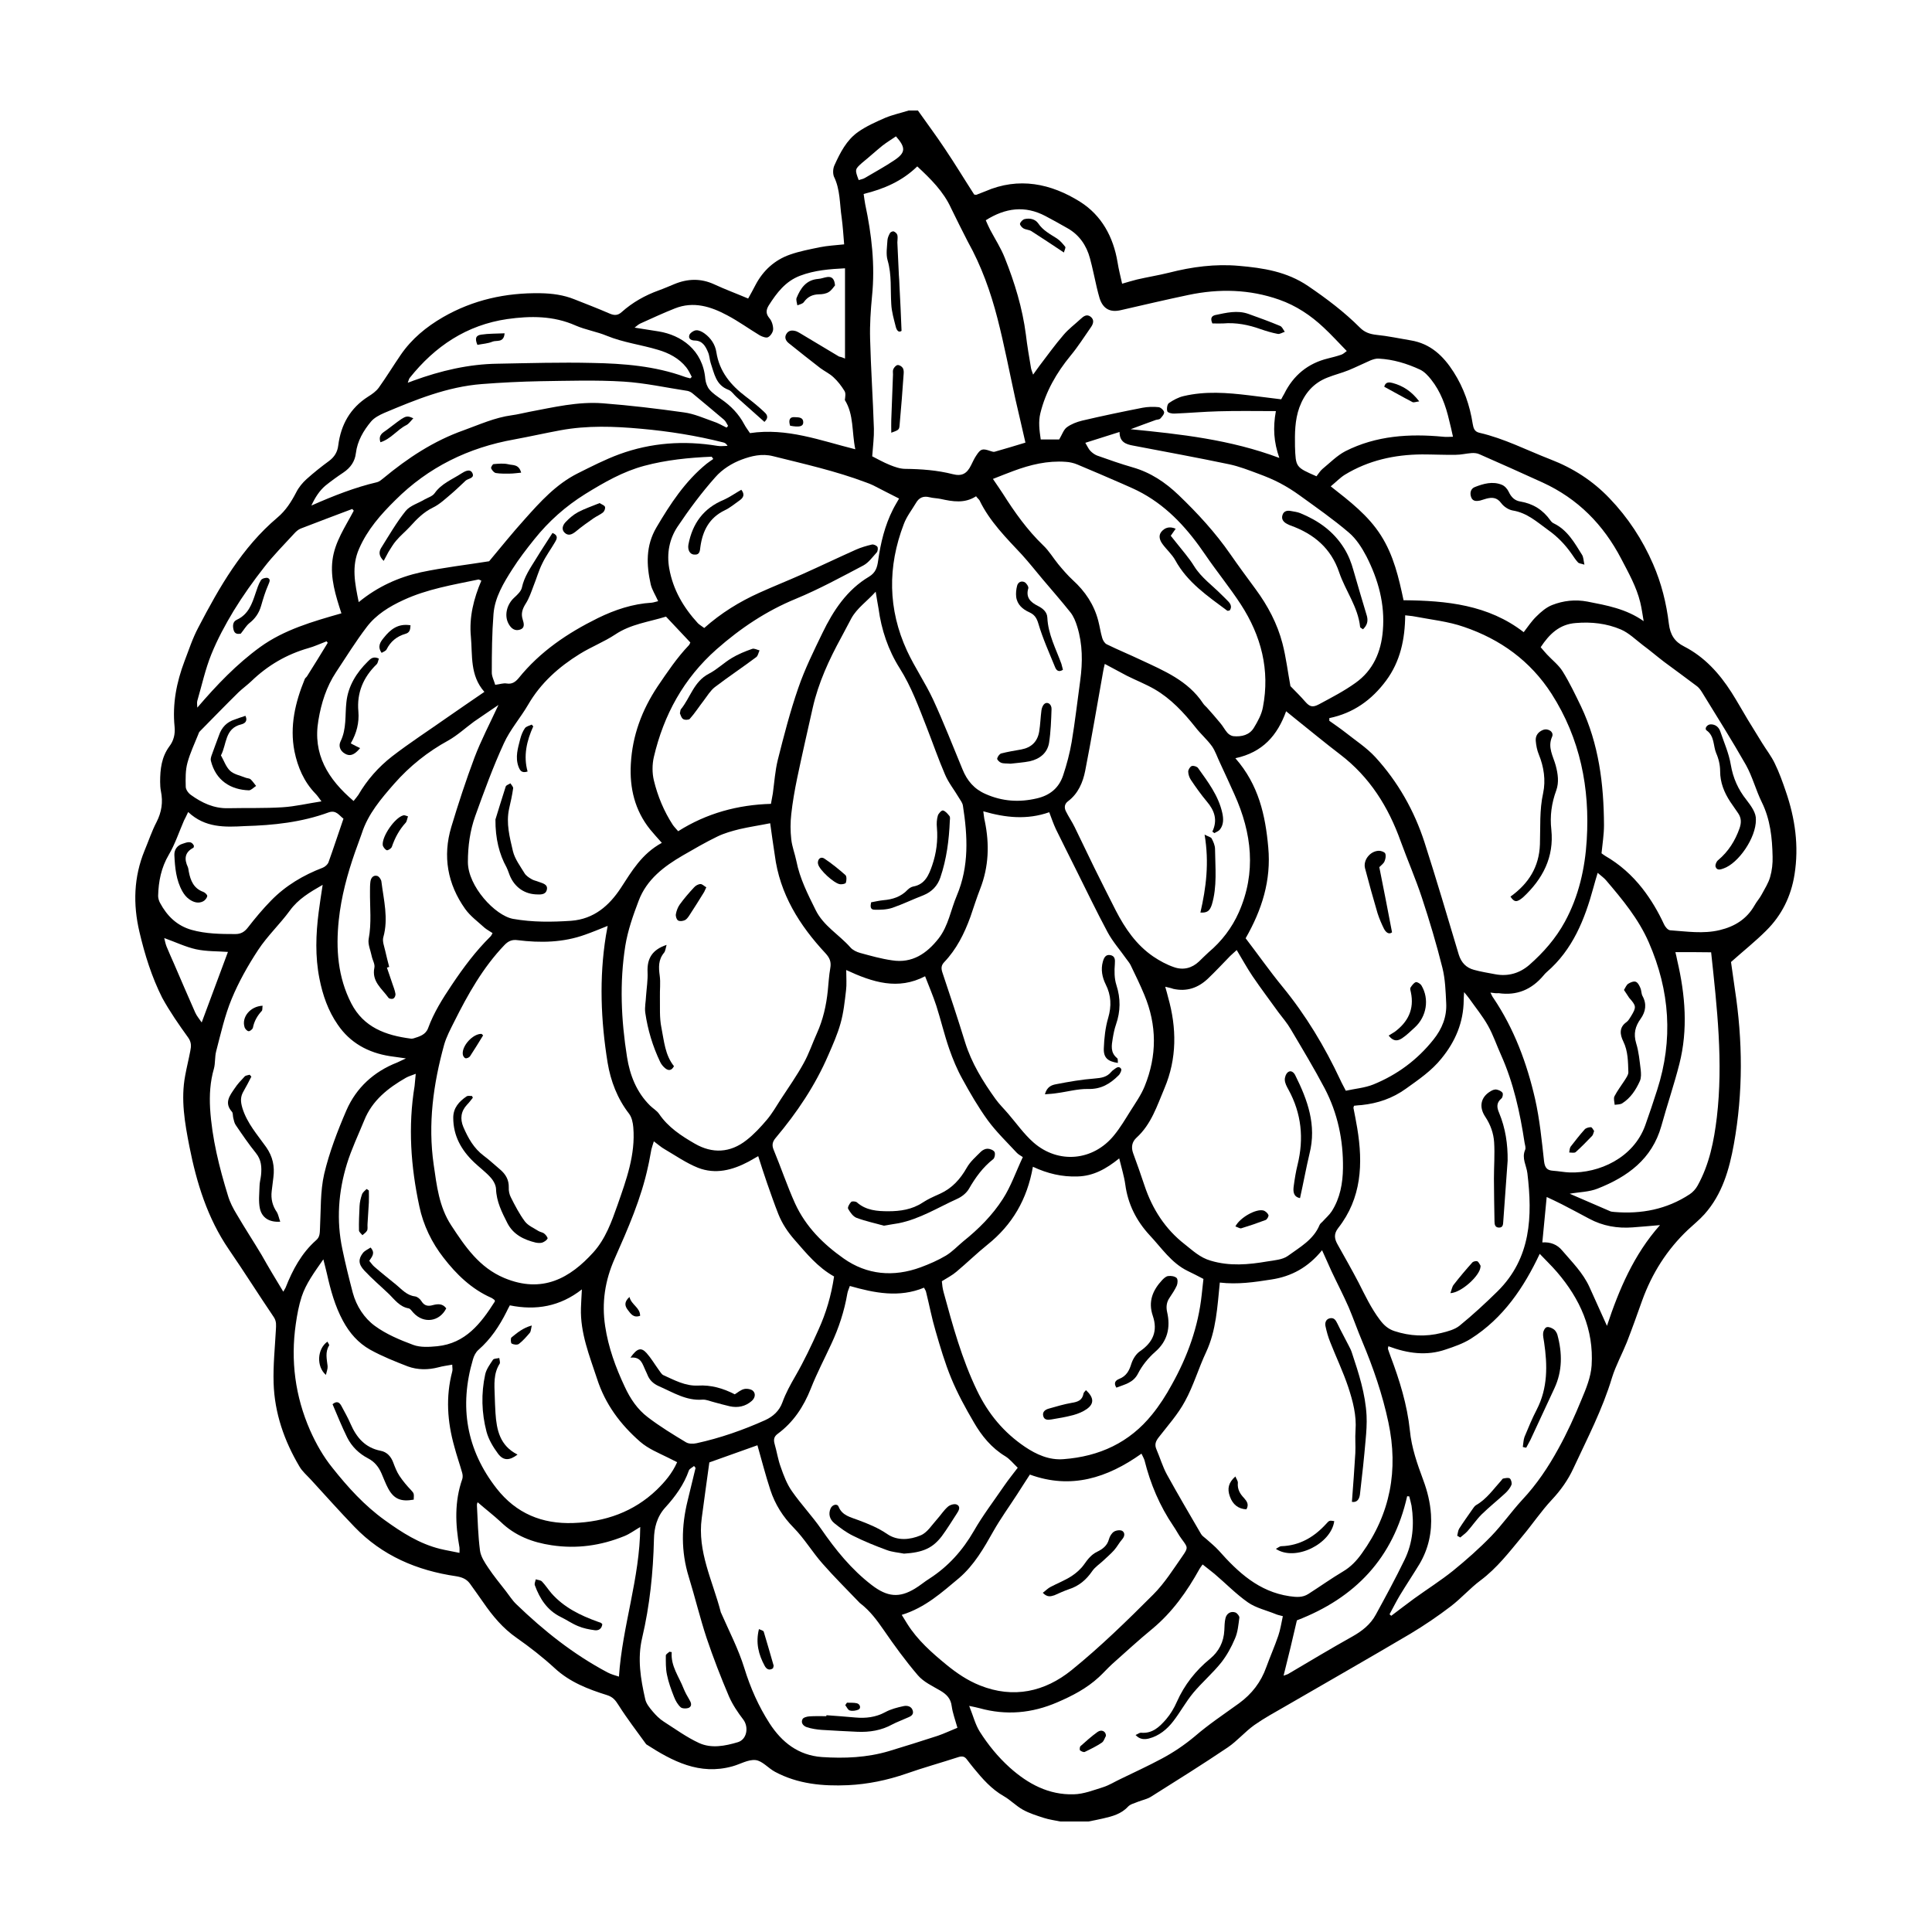 <?xml version="1.0" encoding="UTF-8"?>
<!-- Uploaded to: SVG Repo, www.svgrepo.com, Generator: SVG Repo Mixer Tools -->
<svg fill="#000000" width="800px" height="800px" version="1.1" viewBox="144 144 512 512" xmlns="http://www.w3.org/2000/svg">
 <g>
  <path d="m384.79 173.29h2.469c2.367 3.375 4.836 6.648 7.106 10.078 2.719 4.031 5.238 8.211 7.809 12.191 0.301 0.051 0.504 0.102 0.605 0.051 0.754-0.301 1.562-0.605 2.316-0.906 8.918-3.879 17.434-2.066 25.141 2.769 5.691 3.578 8.816 9.32 9.926 16.02 0.301 1.914 0.805 3.828 1.211 5.691 1.562-0.453 2.719-0.805 3.93-1.109 2.82-0.656 5.691-1.109 8.516-1.812 6.098-1.562 12.242-2.367 18.488-1.812 6.449 0.555 12.695 1.512 18.34 5.34 4.887 3.324 9.574 6.852 13.754 11.035 1.258 1.258 2.621 1.715 4.383 1.914 3.023 0.301 6.047 0.957 9.07 1.461 5.238 0.855 8.664 4.133 11.387 8.414 2.672 4.18 4.281 8.816 5.039 13.703 0.203 1.16 0.453 2.066 1.762 2.367 6.602 1.512 12.594 4.637 18.844 7.055 5.996 2.316 11.184 5.644 15.617 10.277 4.938 5.141 8.766 10.984 11.586 17.48 2.215 5.09 3.527 10.379 4.18 15.82 0.352 2.871 1.512 4.734 4.031 5.996 5.391 2.769 9.32 7.106 12.543 12.141 1.512 2.367 2.871 4.836 4.332 7.254 1.258 2.066 2.519 4.082 3.777 6.144 1.109 1.812 2.469 3.527 3.375 5.441 1.16 2.367 2.066 4.887 2.922 7.406 2.469 7.152 3.527 14.508 2.316 22.066-0.906 5.742-3.375 10.781-7.508 14.863-2.871 2.871-6.047 5.391-9.32 8.312 0.301 2.215 0.656 4.684 1.008 7.106 2.117 13.754 2.215 27.457-0.25 41.16-1.211 6.699-3.074 13.301-7.809 18.59-1.309 1.461-2.871 2.719-4.332 4.082-5.594 5.289-9.574 11.586-12.191 18.844-1.309 3.68-2.621 7.356-4.031 10.984-1.258 3.125-2.922 6.144-3.93 9.371-2.519 8.414-6.551 16.121-10.227 24.031-1.41 3.074-3.375 5.844-5.742 8.363-2.82 3.023-5.141 6.5-7.809 9.672-3.426 4.133-6.699 8.414-11.082 11.688-2.769 2.066-5.09 4.734-7.859 6.852-3.426 2.621-7.004 5.039-10.68 7.254-11.082 6.551-22.219 12.898-33.352 19.348-2.719 1.562-5.492 3.074-8.062 4.887-2.469 1.762-4.484 4.18-7.004 5.894-6.648 4.484-13.504 8.766-20.305 13.047-1.008 0.656-2.316 0.906-3.477 1.359-0.906 0.402-2.016 0.605-2.672 1.309-1.812 1.965-4.18 2.57-6.602 3.125-1.309 0.301-2.57 0.555-3.879 0.805h-7.457c-1.461-0.301-2.973-0.504-4.383-0.957-1.863-0.605-3.828-1.211-5.543-2.168-1.812-1.008-3.273-2.57-5.039-3.578-3.273-1.863-5.644-4.586-7.961-7.406-0.605-0.754-1.258-1.562-1.863-2.367-0.555-0.754-1.211-0.906-2.168-0.605-4.637 1.512-9.371 2.82-13.957 4.434-4.988 1.715-10.078 2.769-15.316 3.023-6.75 0.301-13.301-0.301-19.348-3.527-1.812-0.957-3.375-2.922-5.188-3.125-1.965-0.203-4.082 1.109-6.144 1.664-8.715 2.418-15.871-1.359-22.824-5.844-2.469-3.426-5.039-6.75-7.305-10.328-0.855-1.359-1.512-2.215-3.125-2.719-4.988-1.562-9.824-3.426-13.805-7.106-3.176-2.922-6.602-5.594-10.125-8.062-3.629-2.519-6.348-5.793-8.816-9.371-1.211-1.715-2.367-3.375-3.578-5.039-0.906-1.211-2.117-1.664-3.629-1.914-10.379-1.512-19.598-5.441-26.953-13.098-3.93-4.082-7.656-8.262-11.488-12.445-1.059-1.16-2.316-2.215-3.074-3.527-4.031-6.801-6.602-14.156-6.852-22.117-0.152-4.684 0.352-9.422 0.605-14.156 0.051-1.16 0.203-2.168-0.555-3.324-4.031-5.945-7.859-12.043-11.941-17.984-5.644-8.262-8.516-17.582-10.43-27.258-1.211-6.195-2.316-12.445-1.109-18.793 0.402-2.215 0.957-4.383 1.359-6.551 0.25-1.211 0.301-2.266-0.555-3.477-2.469-3.426-4.887-6.902-6.902-10.578-2.758-5.481-4.625-11.426-6.035-17.473-1.715-7.305-1.512-14.508 1.359-21.512 1.059-2.519 1.914-5.141 3.176-7.559 1.359-2.672 1.762-5.289 1.16-8.211-0.152-0.805-0.203-1.664-0.203-2.469 0-3.324 0.352-6.551 2.469-9.422 1.109-1.461 1.562-3.223 1.359-5.188-0.605-5.996 0.504-11.738 2.621-17.332 1.16-3.023 2.168-6.144 3.68-8.969 5.594-10.73 11.539-21.16 20.957-29.121 2.215-1.863 3.68-4.18 4.988-6.699 0.656-1.309 1.664-2.519 2.719-3.477 1.914-1.715 3.93-3.324 5.996-4.836 1.41-1.059 2.215-2.367 2.418-4.133 0.707-5.492 3.176-9.875 7.91-12.898 1.059-0.656 2.117-1.41 2.82-2.367 2.016-2.82 3.828-5.793 5.793-8.664 2.922-4.281 6.801-7.457 11.234-10.027 7.961-4.586 16.625-6.5 25.797-6.348 3.125 0.051 6.144 0.453 9.02 1.613 3.074 1.211 6.195 2.418 9.219 3.727 1.258 0.555 2.215 0.656 3.324-0.352 2.871-2.57 6.195-4.434 9.824-5.742 1.41-0.504 2.769-1.109 4.133-1.664 3.527-1.461 7.004-1.562 10.531 0.051 2.922 1.359 5.945 2.469 9.02 3.777 0.656-1.16 1.309-2.367 1.965-3.629 2.016-3.828 5.09-6.602 9.117-8.012 2.57-0.906 5.289-1.41 7.961-1.965 2.016-0.402 4.082-0.504 6.398-0.754-0.203-2.469-0.352-4.785-0.656-7.055-0.555-3.68-0.352-7.457-2.066-10.934-0.305-0.852-0.254-2.109 0.152-2.969 1.512-3.324 3.176-6.648 6.246-8.816 2.215-1.562 4.734-2.672 7.254-3.777 1.965-0.805 4.082-1.262 6.148-1.914zm82.473 310.6c-0.656 6.5-0.957 12.695-3.629 18.438-2.016 4.281-3.324 8.867-5.594 13-1.863 3.477-4.586 6.5-7.004 9.621-0.805 1.059-1.109 1.914-0.555 3.176 0.957 2.215 1.613 4.535 2.769 6.648 2.922 5.289 5.996 10.531 9.02 15.719 0.301 0.555 0.906 0.906 1.41 1.359 1.109 1.008 2.266 1.914 3.273 3.023 5.141 5.793 10.629 10.934 18.793 12.141 1.812 0.25 3.426 0.402 4.988-0.605 3.074-1.965 6.047-4.082 9.168-5.945 2.066-1.211 3.629-2.871 4.988-4.785 7.609-10.531 9.723-22.168 7.055-34.711-1.562-7.406-4.031-14.559-6.953-21.512-1.258-2.973-2.316-6.047-3.578-9.02-1.41-3.223-3.074-6.398-4.586-9.621-0.805-1.762-1.562-3.527-2.469-5.492-3.629 4.484-8.062 6.953-13.453 7.758-4.527 0.707-8.91 1.363-13.645 0.809zm-162.23-94.516c-2.266 0.906-4.082 1.664-5.945 2.316-5.844 2.117-11.891 2.215-17.938 1.461-1.461-0.203-2.469 0.25-3.477 1.309-5.691 5.945-9.672 13.047-13.301 20.305-1.008 2.016-2.066 3.981-2.672 6.098-2.871 10.43-4.332 20.957-2.769 31.789 0.805 5.543 1.41 11.133 4.637 16.07 3.727 5.691 7.457 11.184 14.055 13.957 10.125 4.231 17.48 0 23.629-6.801 3.223-3.578 4.836-8.113 6.398-12.543 2.316-6.648 4.785-13.301 4.18-20.555-0.102-1.258-0.402-2.719-1.16-3.68-3.074-3.981-4.836-8.613-5.644-13.453-1.812-11.184-2.266-22.469-0.453-33.703 0.156-0.707 0.258-1.512 0.461-2.57zm191.25-55.066v0.707c1.41 1.008 2.82 1.965 4.18 3.023 2.719 2.168 5.691 4.082 8.012 6.602 5.996 6.551 10.328 14.207 13.047 22.621 3.176 9.875 6.098 19.801 9.07 29.727 0.656 2.117 1.965 3.477 4.031 4.031 1.812 0.504 3.727 0.805 5.594 1.16 3.426 0.656 6.5-0.25 9.07-2.469 3.727-3.273 7.004-7.004 9.422-11.438 3.68-6.75 5.34-14.156 5.793-21.664 0.855-13.754-1.715-26.852-9.32-38.742-5.644-8.766-13.602-14.461-23.227-17.734-4.18-1.461-8.715-1.914-13.148-2.769-0.707-0.152-1.41-0.152-2.418-0.301-0.051 6.348-1.309 12.242-5.039 17.281-3.832 5.18-8.719 8.656-15.066 9.965zm-102.68 149.23c0.051 0.555 0.102 0.957 0.152 1.41 0.102 0.504 0.152 1.008 0.301 1.461 2.418 8.867 4.836 17.734 8.867 26.098 2.973 6.195 7.106 11.133 12.695 14.914 3.074 2.066 6.449 3.578 10.227 3.273 9.473-0.707 17.48-4.383 23.477-11.84 1.965-2.418 3.68-5.09 5.188-7.859 4.18-7.457 7.055-15.367 7.961-23.93 0.152-1.359 0.301-2.769 0.453-4.133-1.562-0.805-2.871-1.512-4.18-2.117-4.332-2.117-6.902-6.098-10.078-9.473-3.527-3.828-5.742-8.211-6.449-13.402-0.301-2.215-1.008-4.434-1.613-6.953-3.426 2.769-6.852 4.684-11.035 4.785-4.082 0.152-7.961-0.754-11.84-2.57-1.512 8.664-5.492 15.418-12.043 20.656-2.82 2.266-5.441 4.836-8.211 7.152-1.051 0.914-2.41 1.621-3.871 2.527zm-45.496-121.37c-2.769 0.555-5.492 0.957-8.113 1.562-2.016 0.504-4.031 1.059-5.894 1.965-3.125 1.512-6.144 3.273-9.117 4.988-5.039 2.922-9.621 6.398-11.738 12.043-1.461 3.828-2.871 7.859-3.527 11.891-1.562 9.824-1.109 19.699 0.453 29.523 0.754 4.785 2.519 9.32 6.098 12.848 0.754 0.754 1.762 1.309 2.367 2.168 2.418 3.578 5.894 5.844 9.473 7.91 4.684 2.719 9.422 2.469 13.703-0.906 2.016-1.562 3.777-3.477 5.441-5.441 1.359-1.613 2.469-3.527 3.629-5.34 2.066-3.176 4.281-6.297 6.098-9.621 1.41-2.519 2.316-5.289 3.527-7.961 1.613-3.578 2.469-7.356 2.871-11.285 0.203-1.965 0.301-3.981 0.656-5.945 0.301-1.664-0.152-2.719-1.258-3.93-6.902-7.406-12.141-15.719-13.453-26.047-0.406-2.731-0.812-5.402-1.215-8.422zm-17.48-51.742c4.484-3.981 9.32-6.953 14.559-9.32 3.777-1.715 7.609-3.223 11.438-4.938 4.734-2.117 9.473-4.383 14.207-6.5 1.359-0.605 2.769-1.008 4.231-1.359 0.453-0.102 1.211 0.25 1.461 0.605 0.203 0.352 0.102 1.211-0.203 1.512-1.109 1.211-2.117 2.672-3.527 3.426-5.844 3.074-11.738 6.297-17.836 8.816-7.859 3.223-14.711 7.809-21.059 13.402-8.715 7.707-14.008 17.383-16.625 28.566-0.453 1.965-0.453 4.231 0 6.144 1.008 4.18 2.672 8.211 5.039 11.84 0.352 0.504 0.805 0.957 1.41 1.664 7.559-4.785 15.82-7.004 24.586-7.254 0.203-1.16 0.352-1.965 0.504-2.769 0.402-2.973 0.605-5.996 1.309-8.867 1.613-6.398 3.273-12.848 5.441-19.094 1.715-4.988 4.082-9.773 6.398-14.559 2.871-5.945 6.5-11.438 12.344-14.914 1.762-1.059 2.168-2.469 2.418-4.281 0.656-4.684 1.762-9.27 3.93-13.551 0.504-1.008 1.109-1.965 1.613-2.871-2.418-1.211-4.637-2.367-6.902-3.527-0.605-0.301-1.211-0.504-1.863-0.754-8.012-3.023-16.375-4.887-24.637-6.953-2.973-0.754-5.742-0.051-8.312 0.906s-5.141 2.57-6.953 4.637c-3.68 4.133-7.004 8.613-10.078 13.199-2.117 3.223-2.871 7.004-2.168 10.984 1.008 5.691 3.777 10.379 7.609 14.559 0.457 0.441 1.012 0.746 1.668 1.25zm140.76 34.512c6.195 7.055 7.961 15.164 8.715 23.629 0.805 8.715-1.664 16.523-5.996 24.082 3.273 4.281 6.348 8.664 9.773 12.848 6.195 7.559 11.184 15.871 15.316 24.688 0.402 0.906 0.906 1.762 1.461 2.871 2.519-0.555 5.039-0.754 7.305-1.664 6.297-2.57 11.637-6.5 15.922-11.891 2.266-2.82 3.578-6.047 3.375-9.672-0.152-3.125-0.25-6.348-1.008-9.371-1.562-6.246-3.426-12.496-5.441-18.59-1.664-5.039-3.777-9.875-5.594-14.863-3.273-9.168-8.211-17.078-16.07-23.074-4.031-3.074-7.91-6.297-11.891-9.473-0.754-0.605-1.512-1.211-2.418-1.965-2.312 6.398-6.191 10.883-13.449 12.445zm-106.35 137.34c-4.332-2.418-7.305-6.098-10.43-9.672-1.863-2.117-3.324-4.332-4.332-6.852-1.059-2.672-2.016-5.441-2.973-8.16-0.805-2.316-1.562-4.684-2.367-7.203-1.008 0.555-1.762 1.008-2.57 1.461-4.281 2.266-8.766 3.426-13.402 1.613-3.125-1.258-5.945-3.223-8.867-4.938-0.906-0.504-1.715-1.258-2.82-2.066-0.301 0.957-0.504 1.562-0.656 2.168-0.301 1.461-0.504 2.922-0.855 4.383-1.812 8.566-5.34 16.574-8.867 24.535-2.57 5.793-3.477 11.688-2.519 17.938 0.855 5.644 2.769 10.883 5.188 16.02 1.461 3.176 3.375 5.996 6.098 8.062 3.223 2.469 6.699 4.586 10.125 6.648 0.754 0.453 1.914 0.453 2.82 0.25 6.246-1.359 12.293-3.477 18.137-6.098 2.117-0.957 3.777-2.469 4.586-4.684 0.906-2.519 2.168-4.785 3.477-7.055 2.266-3.93 4.231-8.062 6.098-12.242 2.016-4.434 3.375-9.02 4.133-14.109zm39.547-123.28c0.152 1.059 0.203 1.863 0.402 2.621 1.258 6.098 1.059 12.043-1.211 17.887-0.957 2.469-1.762 4.988-2.621 7.508-1.613 4.434-3.68 8.566-6.953 11.992-0.805 0.855-0.805 1.664-0.453 2.719 2.066 6.144 4.082 12.242 5.996 18.438 1.715 5.543 4.734 10.43 8.062 15.062 1.008 1.41 2.266 2.621 3.375 3.93 2.215 2.57 4.18 5.391 6.699 7.609 6.602 5.793 15.871 4.887 21.363-1.914 1.613-1.965 2.922-4.18 4.281-6.348 1.359-2.168 2.871-4.281 3.828-6.648 3.273-8.062 3.273-16.172-0.102-24.234-1.109-2.672-2.367-5.238-3.629-7.859-0.301-0.605-0.754-1.109-1.109-1.613-1.664-2.367-3.629-4.586-4.988-7.106-2.973-5.543-5.691-11.234-8.516-16.879-1.715-3.477-3.477-6.902-5.188-10.43-0.656-1.41-1.16-2.871-1.762-4.484-5.887 2.066-11.582 1.465-17.477-0.25zm-36.324 42.066c0 2.168 0.152 3.777-0.051 5.391-0.352 2.973-0.656 5.945-1.461 8.766-0.805 2.871-2.016 5.594-3.223 8.363-3.477 8.062-8.312 15.266-13.957 21.965-0.855 1.008-1.059 1.914-0.555 3.125 1.965 4.734 3.578 9.574 5.691 14.258 2.871 6.246 7.508 10.781 12.848 14.559 6.195 4.383 13.25 4.988 20.402 2.367 2.316-0.855 4.637-1.863 6.75-3.125 1.664-1.008 3.074-2.519 4.586-3.777 4.031-3.223 7.707-6.902 10.48-11.234 2.117-3.273 3.426-7.106 5.289-11.082-0.605-0.402-1.211-0.707-1.664-1.211-2.57-2.769-5.34-5.441-7.609-8.516-2.519-3.477-4.684-7.203-6.75-10.984-1.41-2.519-2.519-5.238-3.477-7.961-1.309-3.777-2.215-7.656-3.426-11.438-0.855-2.621-1.965-5.188-2.973-7.809-7.199 3.738-13.848 1.621-20.902-1.656zm84.539 4.434c0.352 1.211 0.555 1.965 0.754 2.769 2.316 8.16 2.367 16.273-0.957 24.133-1.965 4.637-3.477 9.523-7.406 13.098-1.211 1.109-1.461 2.519-0.906 4.082 1.059 2.871 2.066 5.742 3.023 8.613 2.066 6.195 5.492 11.539 10.68 15.566 2.117 1.664 4.031 3.527 6.852 4.332 5.039 1.512 10.027 1.059 15.012 0.203 1.863-0.301 4.031-0.453 5.441-1.461 3.176-2.316 6.801-4.281 8.414-8.211 0.152-0.352 0.504-0.605 0.805-0.906 0.805-0.906 1.762-1.715 2.418-2.719 2.215-3.477 2.922-7.406 2.973-11.438 0.102-7.406-1.41-14.559-4.836-21.109-2.82-5.34-5.945-10.531-9.02-15.719-0.906-1.562-2.117-2.973-3.223-4.434-2.316-3.223-4.684-6.348-6.902-9.621-1.461-2.168-2.719-4.484-4.18-6.902-0.754 0.707-1.258 1.109-1.715 1.562-1.965 2.016-3.879 4.082-5.945 6.047-2.57 2.418-5.594 3.477-9.168 2.672-0.5-0.203-1.105-0.305-2.113-0.559zm-83.582 79.301c-0.25 0.754-0.555 1.359-0.656 1.965-0.805 4.684-2.266 9.168-4.281 13.453-1.812 3.93-3.828 7.758-5.391 11.738-1.914 4.836-4.637 8.969-8.816 12.043-0.957 0.707-1.109 1.512-0.805 2.621 0.605 2.066 0.906 4.231 1.664 6.246 0.754 2.168 1.613 4.434 2.922 6.297 2.418 3.477 5.34 6.551 7.758 10.027 3.828 5.543 8.012 10.73 13.402 14.863 4.18 3.223 7.356 3.426 11.438 0.957 1.359-0.805 2.57-1.863 3.879-2.672 4.988-3.223 8.766-7.457 11.738-12.594 2.367-4.133 5.289-7.961 8.012-11.941 1.109-1.613 2.367-3.176 3.629-4.836-1.211-1.16-2.117-2.316-3.273-3.023-3.68-2.215-6.297-5.441-8.363-9.02-2.215-3.777-4.332-7.656-5.996-11.688-1.664-4.031-2.922-8.312-4.133-12.496-1.008-3.375-1.664-6.902-2.519-10.328-0.051-0.301-0.25-0.605-0.555-1.16-6.602 2.723-13.102 1.41-19.652-0.453zm133.61-47.762c-0.102 0.352-0.152 0.453-0.152 0.555 0.352 1.812 0.707 3.578 1.008 5.391 1.562 9.422 1.16 18.539-5.039 26.449-1.258 1.613-1.008 2.922-0.102 4.484 1.863 3.324 3.727 6.602 5.492 9.977 1.715 3.375 3.324 6.801 5.644 9.875 1.059 1.41 2.168 2.418 3.828 2.973 4.133 1.359 8.312 1.562 12.496 0.504 1.664-0.402 3.527-0.906 4.785-1.914 3.527-2.871 6.852-5.945 10.078-9.117 8.918-8.816 9.27-19.902 7.91-31.285-0.25-2.066-1.562-3.981-0.605-6.195 0.25-0.555-0.051-1.309-0.152-1.965-1.211-7.961-2.922-15.82-6.246-23.227-1.16-2.57-2.066-5.289-3.426-7.707-1.41-2.519-3.273-4.785-4.938-7.152-0.352-0.504-0.754-0.957-1.41-1.762-0.051 1.008-0.102 1.562-0.102 2.117-0.051 5.894-2.215 10.984-5.894 15.469-2.621 3.273-6.047 5.594-9.422 8.012-3.578 2.57-7.457 3.879-11.738 4.332-0.652 0.039-1.258 0.09-2.016 0.188zm-126.76-136.23c-2.367 2.621-4.938 4.332-6.449 7.055-0.906 1.664-1.762 3.375-2.672 5.039-3.223 5.894-6.047 11.992-7.559 18.641-1.41 6.246-2.82 12.445-4.133 18.691-0.656 3.176-1.211 6.348-1.562 9.523-0.25 2.215-0.25 4.484 0 6.648 0.203 1.965 0.957 3.828 1.359 5.793 0.906 4.637 3.023 8.766 5.09 12.949 2.066 4.231 6.246 6.551 9.219 9.926 0.605 0.707 1.664 1.211 2.57 1.461 2.769 0.754 5.594 1.562 8.465 1.965 5.34 0.855 9.219-1.812 12.344-5.793 2.621-3.375 3.223-7.609 4.836-11.387 3.273-7.758 2.871-15.719 1.613-23.781-0.102-0.754-0.656-1.461-1.059-2.117-1.211-2.066-2.769-3.981-3.68-6.144-1.762-4.082-3.223-8.312-4.836-12.445-2.117-5.391-4.082-10.832-7.203-15.77-3.023-4.785-4.836-10.176-5.594-15.82-0.246-1.309-0.445-2.617-0.75-4.434zm106.05-47.859c-5.238 0-10.227-0.102-15.215 0.051-3.879 0.102-7.758 0.453-11.637 0.605-0.656 0.051-1.762-0.203-1.914-0.605-0.203-0.605-0.051-1.812 0.402-2.168 1.16-0.805 2.57-1.562 3.93-1.863 5.742-1.359 11.539-0.906 17.332-0.203 2.871 0.352 5.691 0.707 8.516 1.059 0.301-0.605 0.555-1.008 0.805-1.461 2.418-4.887 6.246-8.062 11.586-9.371 1.211-0.301 2.418-0.605 3.578-1.008 0.555-0.203 0.957-0.656 1.41-0.957-2.168-2.215-4.082-4.332-6.144-6.246-3.426-3.223-7.305-5.793-11.738-7.356-7.859-2.769-15.922-2.973-24.082-1.258-5.996 1.258-11.992 2.672-17.938 4.031-2.82 0.656-4.684-0.352-5.594-3.125-0.301-0.957-0.504-1.914-0.754-2.871-0.605-2.57-1.109-5.188-1.812-7.758-0.906-3.375-2.82-6.195-5.945-7.961-1.914-1.109-3.879-2.168-5.844-3.223-5.441-2.871-10.629-2.168-15.82 1.109 0.402 0.906 0.754 1.762 1.16 2.519 1.309 2.469 2.871 4.887 3.879 7.457 2.621 6.551 4.684 13.301 5.594 20.355 0.352 2.973 0.855 5.894 1.359 8.867 0.102 0.504 0.301 0.957 0.555 1.715 0.707-0.957 1.16-1.664 1.664-2.316 2.117-2.769 4.133-5.594 6.398-8.211 1.309-1.562 3.023-2.82 4.535-4.231 0.754-0.707 1.613-1.359 2.621-0.605 1.109 0.855 0.707 1.965 0.051 2.871-1.762 2.519-3.375 5.09-5.34 7.457-3.727 4.535-6.602 9.523-8.012 15.266-0.555 2.266-0.25 4.535 0.102 6.953h4.887c0.754-1.258 1.16-2.57 2.016-3.223 1.16-0.855 2.621-1.41 4.031-1.762 5.34-1.258 10.68-2.367 16.07-3.426 1.359-0.25 2.82-0.301 4.231-0.152 0.555 0.051 1.359 0.805 1.461 1.309 0.051 0.555-0.555 1.211-1.008 1.715-0.25 0.25-0.754 0.25-1.16 0.352-2.266 0.805-4.535 1.664-6.699 2.469 13.199 1.309 26.348 2.719 39.398 7.609-1.469-4.199-1.723-7.977-0.914-12.41zm70.18 62.57c0.605 0.707 1.109 1.309 1.664 1.914 1.41 1.512 3.125 2.82 4.18 4.535 1.812 2.922 3.324 6.098 4.836 9.219 4.734 9.977 6.047 20.605 6.098 31.488 0 2.469-0.402 4.938-0.656 7.457 0.352 0.25 0.656 0.504 1.008 0.707 3.828 2.215 7.055 5.09 9.824 8.613 2.316 2.973 4.18 6.144 5.742 9.523 0.301 0.656 1.008 1.512 1.613 1.562 4.383 0.301 8.766 1.008 13.148-0.051 3.981-0.957 7.152-2.922 9.219-6.551 0.555-1.008 1.359-1.863 1.914-2.922 0.805-1.512 1.762-2.973 2.215-4.586 0.504-1.715 0.707-3.629 0.656-5.391-0.102-4.988-0.605-9.875-2.871-14.461-1.562-3.176-2.469-6.75-4.18-9.824-3.727-6.551-7.758-12.949-11.688-19.348-0.352-0.555-0.754-1.109-1.258-1.512-2.922-2.215-5.844-4.332-8.766-6.5-1.914-1.461-3.727-3.023-5.644-4.434-1.914-1.461-3.68-3.223-5.793-4.133-3.777-1.613-7.809-2.066-11.941-1.715-4.383 0.312-7.055 2.981-9.32 6.406zm-149.63-40c-3.023 1.965-6.195 1.41-9.371 0.707-0.957-0.203-2.016-0.203-2.973-0.453-1.613-0.402-2.769 0.102-3.578 1.512-1.109 1.863-2.469 3.578-3.223 5.594-4.332 11.285-4.231 22.57 0.855 33.605 2.066 4.434 4.836 8.465 6.902 12.898 2.82 6.098 5.238 12.344 7.809 18.539 1.211 2.973 3.074 5.188 6.098 6.5 4.434 1.965 8.918 2.266 13.602 1.16 3.477-0.805 5.844-2.769 6.953-6.098 0.957-2.871 1.762-5.894 2.266-8.867 0.906-5.391 1.512-10.832 2.266-16.273 0.656-4.836 0.656-9.621-0.805-14.309-0.402-1.309-0.957-2.719-1.812-3.777-2.367-2.973-4.887-5.844-7.356-8.766-1.812-2.168-3.578-4.383-5.441-6.449-4.18-4.484-8.566-8.816-11.285-14.461-0.199-0.309-0.555-0.559-0.906-1.062zm-83.277 91.844c-1.211-1.359-2.215-2.469-3.125-3.578-4.031-5.039-5.441-10.934-5.09-17.281 0.402-7.559 2.922-14.309 7.106-20.605 2.57-3.777 5.09-7.559 8.262-10.883 0.203-0.203 0.301-0.555 0.402-0.754-2.168-2.316-4.281-4.535-6.449-6.852-4.535 1.41-9.32 1.965-13.453 4.734-2.973 1.965-6.348 3.273-9.371 5.141-5.543 3.426-10.379 7.707-13.703 13.453-2.016 3.477-4.785 6.602-6.449 10.277-2.871 6.246-5.238 12.746-7.559 19.195-1.41 3.93-1.965 8.012-1.965 12.242 0 6.398 7.203 14.207 11.992 15.062 5.141 0.906 10.227 0.855 15.367 0.504 6.098-0.453 10.125-4.082 13.148-8.664 2.926-4.484 5.543-9.07 10.887-11.992zm12.594 164.19c-0.656 4.785-1.359 9.773-2.016 14.762-1.211 8.867 2.922 16.676 5.039 24.887 0 0.102 0.051 0.152 0.102 0.25 2.117 4.836 4.586 9.574 6.144 14.609 1.613 5.238 3.777 10.125 6.699 14.66 3.223 4.988 7.609 8.465 13.855 8.918 5.996 0.402 11.941 0.152 17.734-1.562 4.332-1.309 8.664-2.672 13-4.082 1.762-0.605 3.426-1.41 5.188-2.117-0.605-2.168-1.258-3.879-1.512-5.691-0.25-2.066-1.359-3.176-3.074-4.18-2.066-1.211-4.383-2.266-5.894-4.031-3.273-3.828-6.246-7.91-9.117-12.09-1.715-2.469-3.477-4.887-6.047-6.902-0.051-0.051-0.152-0.102-0.203-0.152-3.324-3.477-6.75-6.852-9.926-10.48-2.672-3.023-4.785-6.602-7.609-9.473-2.871-2.922-4.938-6.195-6.195-10.027-1.258-3.828-2.266-7.758-3.426-11.84-3.977 1.418-8.156 2.93-12.742 4.543zm50.984 40.406c0.605 0.957 1.008 1.664 1.461 2.367 2.719 4.332 6.5 7.656 10.43 10.883 2.719 2.215 5.543 4.133 8.816 5.441 8.918 3.578 17.23 1.664 24.285-4.031 7.656-6.195 14.711-13.098 21.664-20.051 3.023-3.023 5.34-6.75 7.809-10.277 1.512-2.168 1.309-2.266-0.203-4.332-0.855-1.109-1.461-2.367-2.266-3.527-3.629-5.34-6.098-11.184-7.656-17.434-0.152-0.504-0.453-1.008-0.805-1.762-9.07 6.449-18.691 9.523-29.574 5.543-1.16 1.762-2.266 3.527-3.375 5.238-2.117 3.273-4.383 6.398-6.297 9.773-2.519 4.484-5.09 8.969-9.07 12.395-4.535 3.777-8.969 7.859-15.219 9.773zm53.809-252.01c-0.203 0.855-0.352 1.461-0.453 2.117-1.562 8.715-3.023 17.48-4.734 26.199-0.605 3.074-1.863 6.047-4.535 8.062-0.957 0.707-1.059 1.664-0.605 2.621 0.707 1.461 1.664 2.82 2.367 4.281 1.762 3.578 3.426 7.152 5.188 10.73 1.863 3.777 3.777 7.559 5.691 11.336 2.469 4.785 5.441 9.117 9.926 12.191 1.715 1.16 3.578 2.168 5.492 2.82 2.418 0.855 4.734 0.301 6.648-1.512 0.855-0.805 1.664-1.664 2.519-2.418 3.477-2.922 6.195-6.5 8.012-10.578 4.684-10.578 3.477-21.008-1.16-31.285-1.258-2.769-2.519-5.594-3.828-8.363-0.707-1.461-1.211-3.074-2.117-4.383-1.309-1.812-3.023-3.273-4.383-5.039-3.125-3.93-6.5-7.559-10.832-10.078-2.367-1.359-4.938-2.367-7.356-3.578-1.91-1.008-3.773-2.016-5.84-3.125zm-217.7 166.36c0.301-0.504 0.453-0.754 0.605-1.059 1.863-4.734 4.231-9.168 8.113-12.594 1.008-0.855 0.957-1.965 1.008-3.176 0.25-4.785 0.051-9.723 1.109-14.359 1.359-5.742 3.527-11.387 5.894-16.879 2.621-5.996 7.254-10.227 13.402-12.645 0.707-0.301 1.359-0.656 2.367-1.109-1.664-0.25-2.973-0.402-4.281-0.605-5.742-0.906-10.531-3.527-13.805-8.363-2.519-3.629-3.981-7.809-4.836-12.191-1.16-5.844-0.957-11.738-0.203-17.582 0.301-2.316 0.656-4.684 1.059-7.254-3.426 1.965-6.5 3.777-8.715 6.852-2.621 3.578-5.945 6.699-8.363 10.379-2.719 4.133-5.188 8.516-7.055 13.047-1.812 4.383-2.871 9.168-4.082 13.805-0.402 1.512-0.203 3.176-0.605 4.637-1.008 3.477-1.211 7.004-1.008 10.578 0.504 7.91 2.418 15.566 4.734 23.074 0.504 1.715 1.359 3.375 2.316 4.938 2.117 3.629 4.434 7.152 6.602 10.781 1.812 3.227 3.727 6.402 5.742 9.727zm292.86 14.461c-0.102 0.453-0.152 0.656-0.102 0.754 0.203 0.656 0.453 1.258 0.656 1.863 2.418 6.398 4.434 12.898 5.141 19.699 0.453 4.637 1.965 8.867 3.527 13.098 1.109 2.973 1.863 5.996 2.066 9.168 0.301 4.684-0.656 9.07-3.023 13.098-1.715 2.82-3.527 5.543-5.238 8.363-0.957 1.613-1.812 3.324-2.719 4.988 0.152 0.152 0.301 0.25 0.453 0.402 2.016-1.512 4.031-3.074 6.098-4.586 3.426-2.469 7.004-4.734 10.277-7.356 3.527-2.871 6.953-5.894 10.125-9.168 2.922-3.023 5.34-6.5 8.211-9.621 3.828-4.082 6.902-8.664 9.574-13.551 2.316-4.18 4.332-8.613 6.144-13.047 1.211-2.871 2.469-5.945 2.672-9.02 0.605-9.523-3.074-17.633-9.168-24.738-1.512-1.762-3.176-3.324-4.586-4.836-4.18 8.867-9.621 17.027-18.289 22.52-2.016 1.258-4.332 2.066-6.602 2.82-5.094 1.766-10.129 1.062-15.219-0.852zm-136.79-235.84c1.309 0.656 2.973 1.613 4.734 2.316 1.258 0.504 2.672 1.008 4.031 1.008 4.231 0.051 8.465 0.352 12.594 1.41 2.367 0.605 3.727-0.102 4.836-2.367 0.453-0.906 0.855-1.812 1.41-2.621 1.16-1.762 1.613-1.863 3.68-1.16 0.402 0.102 0.805 0.301 1.16 0.203 2.672-0.754 5.34-1.562 8.16-2.418-0.906-4.031-1.812-7.809-2.672-11.586-1.562-7.106-2.922-14.258-4.734-21.312-1.812-7.055-4.281-13.957-7.859-20.355-0.402-0.707-4.133-8.211-4.434-8.867-2.016-4.434-5.391-7.758-8.969-11.082-4.031 3.93-8.867 5.996-14.207 7.305 0.152 1.059 0.25 1.863 0.402 2.672 1.715 8.062 2.672 16.172 1.812 24.484-0.352 3.727-0.605 7.457-0.504 11.184 0.203 7.961 0.754 15.922 1.008 23.879 0.055 2.223-0.246 4.539-0.449 7.309zm31.992 5.996c1.059 1.562 1.863 2.719 2.621 3.879 3.125 4.938 6.449 9.621 10.68 13.703 1.562 1.461 2.672 3.375 4.031 5.039 1.211 1.461 2.469 2.922 3.828 4.18 3.273 2.973 5.644 6.5 6.75 10.781 0.402 1.512 0.605 3.074 1.059 4.586 0.203 0.656 0.656 1.41 1.211 1.664 2.973 1.461 6.047 2.719 9.02 4.133 6.144 2.871 12.496 5.492 16.473 11.488 0.25 0.402 0.656 0.754 1.008 1.109 1.211 1.359 2.418 2.719 3.527 4.082 0.707 0.805 1.211 1.812 1.914 2.621 0.402 0.453 1.059 0.855 1.613 0.906 2.168 0.203 4.281-0.301 5.441-2.266 1.008-1.664 2.016-3.477 2.367-5.391 1.914-9.875-0.453-18.941-5.844-27.258-2.922-4.484-6.348-8.664-9.371-13.098-4.484-6.602-9.621-12.445-16.727-16.375-1.715-0.957-3.527-1.715-5.34-2.519-3.93-1.715-7.91-3.426-11.891-5.09-0.957-0.402-2.066-0.656-3.074-0.707-4.836-0.352-9.371 0.754-13.855 2.418-1.613 0.602-3.273 1.258-5.441 2.113zm172.45 37.688c-0.301-1.664-0.504-3.375-0.906-4.988-1.008-4.133-3.074-7.758-5.039-11.539-4.734-9.07-11.488-15.922-20.809-20.203-5.594-2.57-11.184-5.039-16.777-7.508-0.656-0.301-1.41-0.352-2.117-0.301-1.359 0.102-2.769 0.453-4.133 0.453-2.973 0.051-5.996-0.102-8.969-0.102-7.254 0.051-14.156 1.562-20.453 5.391-1.211 0.754-2.266 1.863-3.727 3.074 5.141 4.031 9.977 7.758 13.301 13 3.375 5.289 4.734 11.234 5.996 17.18 11.438 0.102 22.469 1.211 31.84 8.465 1.16-1.512 2.117-2.973 3.375-4.18 1.211-1.211 2.621-2.418 4.18-3.023 2.973-1.16 6.098-1.512 9.32-0.906 5.144 1.004 10.285 1.91 14.918 5.188zm-95.621 263.69c-0.957-0.25-1.461-0.352-1.914-0.555-2.469-1.008-5.188-1.613-7.305-3.074-3.176-2.215-5.894-5.039-8.867-7.559-1.008-0.855-2.066-1.613-3.176-2.519-0.352 0.504-0.605 0.805-0.805 1.16-3.324 5.996-7.203 11.488-12.543 15.922-3.629 2.973-7.106 6.195-10.629 9.32-1.211 1.109-2.316 2.367-3.527 3.477-3.223 2.973-7.004 4.938-10.984 6.648-6.75 2.922-13.602 3.527-20.656 1.562-0.754-0.203-1.512-0.352-2.719-0.605 1.059 2.621 1.613 4.938 2.82 6.852 2.215 3.477 4.785 6.648 7.91 9.473 4.887 4.383 10.379 7.305 16.977 7.106 2.621-0.051 5.289-1.109 7.859-1.914 1.562-0.504 2.973-1.41 4.484-2.117 3.629-1.762 7.356-3.477 10.934-5.391 3.125-1.664 6.047-3.629 8.816-5.945 3.68-3.176 7.758-5.894 11.738-8.766 3.375-2.469 5.793-5.594 7.203-9.574 1.008-2.769 2.215-5.492 3.176-8.312 0.551-1.609 0.805-3.324 1.207-5.188zm55.016-165.25c0.402 0.805 0.555 1.16 0.805 1.461 5.492 8.16 8.867 17.281 11.035 26.754 1.211 5.391 1.762 10.984 2.367 16.473 0.203 1.664 0.754 2.418 2.367 2.519 1.512 0.102 2.973 0.402 4.434 0.453 7.758 0.25 16.879-3.828 20-12.445 1.109-3.125 2.168-6.246 3.176-9.422 4.281-13.301 3.375-26.301-2.215-39.094-2.719-6.246-7.004-11.387-11.336-16.473-0.555-0.656-1.309-1.16-2.215-1.965-0.453 1.512-0.805 2.672-1.109 3.828-2.316 8.516-5.492 16.523-12.395 22.469-0.301 0.25-0.605 0.605-0.855 0.906-3.125 3.727-7.055 5.391-11.891 4.684-0.555 0.055-1.109 0.004-2.168-0.148zm-259.87 82.879c-0.402 0.754-0.656 1.211-0.855 1.664-1.914 3.828-4.231 7.305-7.457 10.125-0.707 0.605-1.211 1.613-1.461 2.519-3.68 12.445-1.762 23.98 6.297 34.258 5.141 6.551 11.992 9.422 20.305 9.117 8.414-0.301 15.973-2.922 22.117-8.816 2.117-2.066 4.082-4.332 5.391-7.305-0.906-0.453-1.715-0.855-2.519-1.258-2.519-1.258-5.09-2.266-7.305-4.18-5.238-4.586-9.219-9.926-11.387-16.625-2.016-6.144-4.484-12.141-4.281-18.793 0.051-1.562 0.152-3.074 0.25-4.938-5.793 4.531-12.141 5.641-19.094 4.231zm-3.019-159.11c-2.418 1.664-4.484 3.023-6.5 4.434-2.266 1.664-4.383 3.629-6.801 4.988-5.441 2.973-10.227 6.801-14.309 11.438-3.477 3.981-6.953 8.012-8.613 13.199-0.555 1.664-1.211 3.273-1.762 4.887-2.066 5.894-3.68 11.891-4.332 18.086-0.805 7.656-0.25 15.113 3.324 22.066 3.273 6.348 9.117 8.465 15.719 9.32 0.25 0.051 0.504 0 0.754-0.051 1.613-0.504 3.223-0.957 3.879-2.719 1.512-4.133 3.828-7.809 6.297-11.488 3.074-4.586 6.297-8.918 10.227-12.797 0.203-0.203 0.352-0.504 0.555-0.906-0.754-0.504-1.512-0.906-2.117-1.41-1.762-1.613-3.777-3.074-5.141-4.988-4.684-6.602-5.996-13.957-3.68-21.715 1.863-6.195 3.879-12.344 6.144-18.391 1.719-4.531 4.035-8.965 6.356-13.953zm209.89-4.988c1.359 1.41 2.719 2.719 3.93 4.133 1.16 1.309 1.914 1.613 3.68 0.656 3.273-1.762 6.602-3.477 9.621-5.644 4.684-3.324 6.801-8.211 7.254-13.855 0.605-7.004-1.211-13.504-4.332-19.648-1.211-2.316-2.719-4.684-4.684-6.348-4.133-3.527-8.613-6.648-13-9.824-1.664-1.211-3.426-2.316-5.238-3.273s-3.777-1.762-5.691-2.469c-2.57-0.957-5.141-1.965-7.758-2.519-8.414-1.762-16.93-3.324-25.391-4.938-2.016-0.352-3.68-0.957-3.68-3.629-3.176 1.008-6.098 1.914-9.07 2.871 0.555 0.906 0.855 1.664 1.359 2.168s1.109 0.957 1.762 1.211c3.125 1.109 6.246 2.215 9.422 3.125 4.734 1.359 8.613 3.93 12.191 7.356 5.039 4.836 9.723 9.926 13.703 15.668 2.168 3.125 4.434 6.195 6.699 9.27 3.223 4.383 5.742 9.117 7.106 14.359 0.957 3.676 1.41 7.555 2.117 11.332zm-256.29 151.9c-2.418 3.477-4.586 6.398-5.742 9.875-0.754 2.316-1.211 4.785-1.562 7.254-1.41 9.723-0.152 19.195 3.777 28.164 1.562 3.527 3.527 7.004 5.945 9.977 4.082 5.141 8.465 9.977 13.855 13.855 4.535 3.273 9.168 6.246 14.66 7.609 1.613 0.402 3.324 0.656 5.141 1.059 0-0.754 0.051-1.109 0-1.41-1.109-6.144-1.359-12.191 0.754-18.188 0.152-0.504 0.102-1.16-0.051-1.664-0.656-2.316-1.461-4.586-2.066-6.902-1.863-6.602-2.316-13.199-0.555-19.902 0.152-0.504 0-1.059 0-1.812-1.41 0.25-2.57 0.402-3.68 0.707-2.719 0.707-5.492 0.707-8.113-0.25-3.375-1.309-6.801-2.672-9.977-4.434-3.125-1.762-5.441-4.383-7.203-7.656-2.117-3.93-3.273-8.16-4.231-12.445-0.246-1.113-0.551-2.172-0.953-3.836zm45.543-152.25c1.258-0.152 2.168-0.504 3.023-0.352 1.461 0.25 2.367-0.453 3.176-1.41 5.691-7.055 12.949-11.941 21.008-15.922 4.535-2.215 9.219-3.777 14.258-4.082 0.504-0.051 1.059-0.25 1.715-0.402-0.707-1.613-1.613-2.973-1.965-4.434-1.16-5.188-1.359-10.227 1.512-15.113 3.68-6.246 7.609-12.242 13.301-16.879 0.555-0.453 1.16-0.805 1.762-1.258-0.152-0.203-0.301-0.402-0.402-0.605-6.047 0.25-12.043 0.855-17.887 2.418-5.644 1.512-10.629 4.383-15.617 7.457-5.238 3.273-9.672 7.203-13.504 11.992-2.066 2.57-4.082 5.188-5.844 7.961-2.316 3.629-4.637 7.457-4.988 11.84-0.402 5.141-0.453 10.277-0.453 15.418-0.051 1.105 0.605 2.262 0.906 3.371zm-1.609-32.746c3.125-3.727 6.144-7.508 9.422-11.133 4.133-4.637 8.312-9.27 14.008-12.141 3.629-1.812 7.254-3.68 11.082-5.09 8.414-3.074 17.129-3.68 25.996-2.215 0.855 0.152 1.762 0 2.672 0-0.352-0.605-0.707-0.805-1.109-0.906-7.152-1.812-14.461-2.973-21.816-3.629-7.152-0.656-14.258-0.906-21.363 0.402-4.082 0.754-8.113 1.664-12.191 2.418-12.191 2.168-22.824 7.356-31.59 16.121-3.828 3.777-7.356 7.758-9.574 12.848-2.066 4.684-1.109 9.168-0.102 14.156 5.039-4.133 10.578-6.602 16.473-7.91 5.949-1.262 12.098-1.965 18.094-2.922zm-19.449 135.83c-1.16 0.453-1.914 0.656-2.621 1.059-4.734 2.719-8.918 5.996-11.035 11.285-1.562 3.828-3.375 7.609-4.586 11.539-2.266 7.356-2.82 14.965-1.211 22.57 0.805 3.879 1.762 7.758 2.769 11.586 0.957 3.527 3.023 6.699 5.844 8.766 3.023 2.215 6.648 3.727 10.176 5.039 1.914 0.707 4.231 0.555 6.348 0.352 7.508-0.754 11.586-6.047 15.266-11.84 0.051-0.051 0-0.152-0.051-0.402-0.25-0.152-0.555-0.453-0.906-0.605-5.238-2.316-9.27-6.246-12.645-10.629-3.074-3.93-5.34-8.566-6.398-13.602-2.266-10.531-3.023-21.16-1.258-31.891 0.109-0.91 0.156-1.867 0.309-3.227zm-16.473-72.297c0.555-0.707 0.957-1.16 1.258-1.613 2.316-3.981 5.34-7.406 8.969-10.227 4.637-3.578 9.621-6.801 14.41-10.176 3.324-2.316 6.648-4.586 10.027-6.902-3.879-4.383-3.125-9.672-3.578-14.609-0.504-5.188 0.754-10.125 2.769-14.863-0.504-0.203-0.656-0.352-0.805-0.301-6.75 1.41-13.551 2.519-19.852 5.441-3.727 1.715-7.254 3.879-9.723 7.152-2.922 3.828-5.441 7.91-8.113 11.941-2.57 3.879-3.93 8.211-4.684 12.746-1.562 9.016 2.519 15.613 9.32 21.41zm130.23-117.24v-23.93c-4.031 0.203-8.062 0.504-11.891 1.965-3.879 1.461-6.195 4.535-8.312 7.859-0.707 1.16-0.855 2.168 0.152 3.375 0.656 0.754 1.008 1.965 1.008 2.922 0 0.754-0.656 1.762-1.309 2.117-0.504 0.301-1.562-0.102-2.215-0.453-2.922-1.762-5.691-3.777-8.664-5.34-4.332-2.316-8.918-3.777-13.855-1.812-3.074 1.211-6.098 2.621-9.117 3.981-0.555 0.25-0.957 0.656-1.562 1.109 2.316 0.352 4.383 0.707 6.398 1.008 5.844 0.957 11.688 4.836 12.344 12.594 0.102 0.957 0.504 2.117 1.109 2.82 0.855 1.008 2.016 1.762 3.074 2.519 2.57 1.762 4.684 3.93 6.144 6.699 0.453 0.855 1.059 1.613 1.512 2.316 9.824-1.461 18.641 1.965 27.91 4.281-0.957-4.637-0.352-9.168-2.769-13.047 0.102-0.855 0.301-1.812-0.102-2.418-0.805-1.309-1.762-2.57-2.922-3.629-1.008-0.957-2.316-1.562-3.477-2.418-2.82-2.168-5.594-4.383-8.363-6.602-0.754-0.605-1.211-1.461-0.656-2.418 0.605-1.059 1.613-1.059 2.621-0.754 0.301 0.102 0.605 0.301 0.906 0.453 3.477 2.066 6.953 4.18 10.43 6.246 0.445 0.102 0.848 0.203 1.605 0.555zm-174.07 120.16c-0.504 1.109-0.805 1.664-1.109 2.266-1.309 3.023-2.367 6.246-4.031 9.07-2.016 3.426-2.719 7.055-2.82 10.883 0 0.605 0.203 1.309 0.504 1.863 1.863 3.477 4.484 6.047 8.363 7.152 3.777 1.059 7.707 1.109 11.586 1.109 1.461 0 2.418-0.555 3.324-1.715 1.914-2.469 3.93-4.887 6.144-7.152 3.879-3.981 8.566-6.75 13.703-8.715 0.605-0.25 1.258-0.805 1.512-1.41 1.359-3.777 2.621-7.656 3.981-11.586-1.16-0.855-1.914-2.367-3.93-1.664-7.152 2.621-14.66 3.426-22.219 3.629-5.234 0.297-10.523 0.5-15.008-3.731zm76.73 182.93c0-0.051-0.25 0.402-0.203 0.855 0.203 3.981 0.301 7.961 0.805 11.891 0.203 1.613 1.258 3.223 2.215 4.637 1.41 2.117 3.074 4.133 4.637 6.144 0.906 1.16 1.715 2.469 2.769 3.477 7.305 7.055 15.164 13.301 24.184 18.086 0.957 0.504 2.066 0.805 3.023 1.109 0.906-13.453 5.543-26.047 5.644-39.648-1.562 0.906-2.82 1.863-4.231 2.418-6.195 2.519-12.594 3.426-19.246 2.418-5.09-0.754-9.723-2.519-13.504-6.195-1.965-1.816-4.078-3.43-6.094-5.191zm317.4-145.8c0.203 0.805 0.352 1.512 0.504 2.266 2.117 9.07 2.871 18.238 0.555 27.355-1.41 5.543-3.273 10.984-4.785 16.473-2.469 8.766-8.969 13.453-16.879 16.574-2.266 0.906-4.836 0.906-7.406 1.359 3.578 1.562 7.203 3.125 10.832 4.684 0.301 0.102 0.656 0.102 1.008 0.152 7.152 0.605 13.906-0.707 19.949-4.684 0.855-0.555 1.613-1.41 2.117-2.316 3.125-5.644 4.332-11.789 5.09-18.086 1.715-14.609 0.051-29.121-1.512-43.73-3.023-0.047-6.047-0.047-9.473-0.047zm-259.66 136.68c-0.152-0.152-0.301-0.352-0.402-0.504-0.453 0.402-1.16 0.707-1.359 1.16-1.309 3.777-3.629 6.953-6.246 9.824-2.266 2.469-2.973 5.492-3.023 8.414-0.203 8.816-1.109 17.582-3.125 26.148-1.309 5.543-0.402 10.883 0.805 16.223 0.25 1.211 1.16 2.316 2.016 3.324s1.812 1.965 2.922 2.672c3.074 1.965 6.047 4.133 9.32 5.644 3.273 1.512 6.902 0.805 10.277-0.203 2.418-0.707 2.973-3.981 1.461-5.996-1.461-1.914-2.82-3.93-3.777-6.098-2.168-5.09-4.18-10.277-5.945-15.516-1.762-5.34-3.074-10.832-4.734-16.223-2.066-6.699-1.965-13.402-0.301-20.152 0.703-2.926 1.41-5.848 2.113-8.719zm8.215-275.68c0.152-0.152 0.25-0.301 0.402-0.453-0.352-0.555-0.605-1.211-1.059-1.613-2.769-2.367-5.594-4.684-8.363-7.004-0.352-0.301-0.855-0.555-1.309-0.656-5.644-0.855-11.285-2.117-16.977-2.469-7.356-0.453-14.762-0.203-22.117-0.102-5.141 0.102-10.277 0.352-15.418 0.754-9.168 0.707-17.531 4.133-25.895 7.656-1.258 0.555-2.621 1.258-3.477 2.266-2.016 2.418-3.629 5.141-4.031 8.414-0.25 2.168-1.41 3.828-3.273 5.09-1.664 1.109-3.273 2.266-4.836 3.527-1.516 1.316-2.625 2.977-3.684 5.246 5.945-2.621 11.586-4.836 17.434-6.195 0.605-0.152 1.16-0.656 1.664-1.059 6.449-5.34 13.301-9.875 21.262-12.695 4.18-1.512 8.262-3.375 12.746-3.981 1.562-0.203 3.074-0.605 4.637-0.906 6.449-1.211 12.898-2.769 19.496-2.266 7.203 0.555 14.359 1.41 21.512 2.418 2.672 0.352 5.238 1.512 7.809 2.418 1.156 0.348 2.316 1.055 3.477 1.609zm-105.7 57.031c-0.102-0.152-0.203-0.25-0.301-0.402-1.613 0.605-3.176 1.359-4.836 1.812-5.793 1.664-10.781 4.586-15.113 8.766-1.059 1.008-2.316 1.914-3.375 2.922-3.477 3.426-6.852 6.902-10.277 10.379-0.152 0.152-0.301 0.402-0.352 0.656-1.008 2.519-2.215 5.039-2.922 7.656-0.555 2.016-0.504 4.231-0.453 6.348 0 0.754 0.707 1.715 1.359 2.168 2.922 2.117 6.144 3.629 9.875 3.527 4.785-0.102 9.621 0.051 14.41-0.25 3.324-0.203 6.648-1.008 10.328-1.562-0.707-0.957-1.109-1.562-1.613-2.066-3.023-3.125-4.684-7.004-5.543-11.184-1.309-6.648 0.203-13 2.719-19.145 0.102-0.301 0.453-0.504 0.605-0.754 1.859-2.926 3.672-5.898 5.488-8.871zm262.03-44.133c0.555-0.707 1.008-1.461 1.613-1.965 1.965-1.613 3.828-3.527 6.047-4.684 8.16-4.133 16.977-4.684 25.945-3.828 0.805 0.102 1.613 0 2.57 0-0.352-1.613-0.656-2.973-1.008-4.332-0.906-3.93-2.266-7.656-4.785-10.832-0.805-1.008-1.762-2.066-2.922-2.621-3.477-1.613-7.106-2.719-10.984-2.922-0.707-0.051-1.461 0.203-2.117 0.453-1.965 0.855-3.879 1.812-5.844 2.621-1.863 0.754-3.777 1.211-5.644 1.965-3.727 1.461-6.047 4.231-7.406 7.91-1.211 3.375-1.211 6.852-1.16 10.328 0.203 5.488 0.152 5.488 5.695 7.906zm-255.13 9.117c-0.152-0.152-0.25-0.301-0.402-0.453-4.535 1.715-9.117 3.426-13.652 5.188-0.656 0.25-1.258 0.805-1.762 1.359-2.672 2.922-5.492 5.742-7.91 8.867-2.922 3.727-5.644 7.559-8.113 11.586-2.215 3.68-4.281 7.508-5.894 11.488-1.613 3.981-2.519 8.211-3.727 12.344-0.152 0.555 0 1.211 0 1.812 5.141-5.996 10.43-11.539 16.676-16.07 6.348-4.586 13.906-6.75 21.512-8.918-1.562-4.785-2.973-9.32-2.367-14.105 0.602-4.836 3.422-8.867 5.641-13.098zm89.172-35.066c0.152-0.152 0.301-0.25 0.402-0.402-0.453-0.855-0.855-1.762-1.461-2.519-1.914-2.418-4.684-3.828-7.457-4.637-4.484-1.359-9.168-1.914-13.602-3.727-2.672-1.109-5.594-1.562-8.262-2.719-5.894-2.621-11.992-2.57-18.086-1.715-10.781 1.562-19.195 7.203-25.895 15.617-0.203 0.25-0.25 0.656-0.504 1.258 0.754-0.25 1.109-0.402 1.512-0.555 7.203-2.621 14.609-4.383 22.32-4.484 8.363-0.152 16.727-0.402 25.09-0.203 8.262 0.152 16.574 0.805 24.484 3.68 0.551 0.207 1.004 0.258 1.457 0.406zm225.81 228.98c2.215-0.152 3.981 0.605 5.238 2.117 2.621 3.074 5.543 5.945 7.254 9.723 1.562 3.426 3.074 6.852 4.637 10.277 3.176-9.574 7.106-18.895 14.055-26.703-2.57 0.203-4.887 0.453-7.254 0.605-4.031 0.301-7.91-0.352-11.539-2.316-2.418-1.309-4.836-2.57-7.254-3.828-1.258-0.656-2.621-1.258-3.981-1.914-0.402 4.129-0.754 7.957-1.156 12.039zm-68.57 114.82c0.605-0.25 0.957-0.301 1.211-0.453 5.644-3.324 11.234-6.699 16.93-9.875 2.621-1.461 4.887-3.223 6.297-5.844 2.621-4.785 5.238-9.621 7.609-14.508 2.215-4.535 2.621-9.371 1.863-14.359-0.152-0.805-0.402-1.613-0.605-2.469-0.203 0-0.352-0.051-0.555-0.051-3.68 16.375-13.754 26.953-29.223 32.898-1.059 4.633-2.215 9.473-3.527 14.66zm-296.64-195.48c0.203 0.855 0.352 1.562 0.605 2.215 0.605 1.512 1.309 3.023 1.965 4.535 1.863 4.332 3.727 8.664 5.644 13 0.402 0.906 1.109 1.715 1.715 2.621 2.367-6.398 4.637-12.496 6.953-18.691-2.769-0.203-5.691-0.102-8.465-0.707-2.727-0.605-5.344-1.867-8.418-2.973zm184.04-200.87c0.656-0.203 1.258-0.301 1.715-0.605 2.621-1.562 5.34-3.023 7.859-4.734 2.871-1.965 2.922-3.273 0.301-6.246-1.16 0.805-2.418 1.562-3.527 2.418-1.863 1.512-3.629 3.125-5.492 4.637-1.863 1.66-1.91 1.762-0.855 4.531z"/>
  <path d="m502.27 542.02c0.352-4.586 0.656-8.766 0.906-12.949 0.102-1.965-0.102-3.981 0.051-5.996 0.301-3.981-0.707-7.758-1.914-11.438-1.359-4.082-3.223-7.961-4.785-11.941-0.555-1.359-0.957-2.82-1.258-4.231-0.203-0.906 0.102-1.914 1.211-2.117 1.109-0.203 1.512 0.555 1.965 1.461 0.906 1.914 1.965 3.777 2.922 5.691 0.352 0.656 0.707 1.359 0.906 2.016 1.812 5.441 3.578 10.883 3.879 16.625 0.102 2.117-0.051 4.332-0.25 6.449-0.402 4.684-0.906 9.371-1.461 14.055-0.109 1.418-0.613 2.574-2.172 2.375z"/>
  <path d="m497.59 547.11c-0.805 6.047-10.328 10.781-15.469 7.356 0.555-0.301 1.008-0.707 1.461-0.707 4.836-0.152 8.664-2.418 11.84-5.894 0.859-0.953 0.859-0.953 2.168-0.754z"/>
  <path d="m474.31 543.99c-2.117-0.102-3.629-1.258-4.383-3.426-0.754-2.066-0.352-3.68 1.461-5.289 0.25 0.656 0.707 1.211 0.656 1.715-0.152 1.664 0.555 2.871 1.613 3.981 0.754 0.852 1.41 1.707 0.652 3.019z"/>
  <path d="m269.31 434.91c-0.504 0.605-0.957 1.258-1.512 1.812-1.664 1.762-1.914 3.777-1.008 5.945 1.258 2.922 2.769 5.644 5.391 7.609 1.512 1.109 2.922 2.469 4.383 3.68 1.461 1.258 2.316 2.719 2.266 4.734-0.051 0.855 0.152 1.863 0.555 2.621 1.109 2.215 2.266 4.434 3.727 6.398 0.855 1.109 2.316 1.715 3.578 2.519 0.504 0.301 1.16 0.352 1.562 0.707 0.402 0.301 0.957 1.059 0.855 1.309-0.25 0.453-0.855 0.855-1.41 1.059-0.504 0.152-1.16 0.102-1.715 0-3.125-0.754-5.945-2.117-7.508-5.141-1.461-2.871-2.922-5.742-3.023-9.117-0.051-1.008-0.707-2.215-1.461-3.023-1.309-1.461-2.973-2.672-4.383-4.031-3.375-3.223-5.492-7.004-5.492-11.789 0-2.57 1.512-4.281 3.527-5.644 0.352-0.25 0.957-0.102 1.461-0.102 0.059 0.148 0.109 0.301 0.207 0.453z"/>
  <path d="m272.03 418.39c-1.211 1.965-2.316 3.777-3.477 5.543-0.203 0.301-0.855 0.605-1.211 0.504-0.352-0.102-0.707-0.707-0.707-1.109-0.203-2.215 2.672-5.34 4.887-5.34 0.156-0.051 0.305 0.254 0.508 0.402z"/>
  <path d="m544.29 381.61c4.785-3.426 7.609-7.859 7.809-13.855 0.152-4.535-0.152-9.07 0.855-13.602 0.707-3.375 0.203-6.902-1.16-10.227-0.453-1.109-0.707-2.367-0.805-3.629-0.102-1.359 0.656-2.367 1.965-2.871 1.41-0.504 2.922 0.605 2.367 1.812-1.258 2.82 0.301 5.188 0.957 7.609 0.605 2.266 0.906 4.484 0.152 6.602-1.258 3.426-1.715 6.801-1.309 10.43 0.754 7.254-2.266 13.047-7.457 17.887-1.711 1.457-2.367 1.355-3.375-0.156z"/>
  <path d="m439.85 511.74c-0.855-1.359-0.102-1.965 0.754-2.316 1.914-0.754 2.672-2.215 3.223-4.031 0.402-1.258 1.258-2.621 2.316-3.324 3.375-2.316 4.734-5.289 3.375-9.32-1.309-3.828-0.051-6.801 2.469-9.523 0.453-0.453 1.008-1.008 1.613-1.059 0.754-0.102 1.715 0.051 2.215 0.504 0.352 0.352 0.301 1.41 0.051 2.016-0.504 1.109-1.211 2.168-1.914 3.223-0.805 1.16-0.957 2.418-0.656 3.777 0.957 4.133 0.102 7.758-3.176 10.578-1.863 1.664-3.426 3.578-4.535 5.742-1.254 2.477-3.57 2.879-5.734 3.734z"/>
  <path d="m431.79 512.4c2.117 1.965 2.215 3.578 0.25 4.988-1.059 0.754-2.316 1.258-3.578 1.613-1.914 0.504-3.879 0.855-5.793 1.16-0.855 0.152-1.965 0.25-2.215-0.957-0.25-1.109 0.605-1.664 1.512-1.914 1.965-0.555 3.981-1.16 5.996-1.512 1.613-0.25 2.871-0.656 3.176-2.469 0.047-0.305 0.352-0.508 0.652-0.91z"/>
  <path d="m322.61 426.55c-0.656 1.258-1.512 1.211-2.316 0.555-0.555-0.453-1.059-1.059-1.359-1.715-1.965-4.133-3.273-8.465-3.93-13-0.203-1.461 0.152-2.973 0.203-4.434 0.152-2.117 0.504-4.281 0.402-6.398-0.152-3.578 1.258-5.894 5.039-7.152-0.25 0.855-0.301 1.613-0.656 2.066-1.562 1.863-1.461 3.879-1.16 6.098 0.25 1.863 0 3.777 0.051 5.644 0.051 2.719-0.152 5.492 0.402 8.16 0.703 3.523 0.957 7.254 3.324 10.176z"/>
  <path d="m331.18 379.14c-0.301 0.605-0.402 0.906-0.555 1.211-1.309 2.117-2.621 4.231-3.981 6.297-0.301 0.453-0.707 1.008-1.16 1.211-0.555 0.25-1.41 0.352-1.812 0.051-0.402-0.25-0.656-1.16-0.555-1.664 0.152-0.855 0.504-1.812 1.008-2.519 1.16-1.613 2.469-3.125 3.828-4.586 0.402-0.453 1.109-0.855 1.715-0.855 0.453 0 0.957 0.555 1.512 0.855z"/>
  <path d="m324.18 333.04c0.152-0.605 0.102-0.855 0.25-1.059 2.519-3.074 3.426-7.356 7.406-9.422 2.168-1.109 3.981-2.922 6.098-4.18 1.664-1.008 3.527-1.762 5.391-2.418 0.555-0.203 1.309 0.25 1.965 0.402-0.301 0.605-0.402 1.41-0.855 1.762-3.629 2.719-7.406 5.238-10.984 7.961-1.16 0.906-2.016 2.316-2.922 3.527-1.258 1.613-2.367 3.375-3.727 4.887-0.25 0.301-1.359 0.352-1.762 0.051-0.508-0.305-0.66-1.109-0.859-1.512z"/>
  <path d="m340.45 273.79c1.008 1.258 0.555 2.117-0.453 2.82-1.309 0.906-2.519 1.965-3.93 2.621-4.082 1.965-5.844 5.391-6.449 9.621-0.152 1.109-0.102 2.266-1.715 2.117-1.109-0.102-1.715-1.258-1.461-2.672 1.059-5.543 3.981-9.621 9.371-11.84 1.562-0.703 2.973-1.711 4.637-2.668z"/>
  <path d="m509.53 373.8c1.16 5.793 2.266 11.438 3.375 17.281-0.855 0.656-1.613 0-2.117-0.906-0.656-1.309-1.258-2.719-1.715-4.133-1.16-3.93-2.266-7.91-3.324-11.941-0.555-2.168 1.359-4.586 3.68-4.637 0.555 0 1.461 0.301 1.664 0.707 0.25 0.555 0.102 1.41-0.152 2.016-0.203 0.605-0.805 1.008-1.41 1.613z"/>
  <path d="m512 418.44c0.605-0.352 1.109-0.656 1.562-0.957 3.578-2.621 5.289-6.047 4.332-10.531-0.102-0.402-0.25-0.906-0.102-1.211 0.352-0.555 0.855-1.258 1.41-1.461 0.402-0.102 1.258 0.453 1.512 0.906 2.117 3.578 1.359 8.211-1.762 11.082-1.109 1.008-2.168 2.066-3.375 2.871-0.961 0.609-2.117 1.113-3.578-0.699z"/>
  <path d="m311.07 503.79c1.812-2.57 2.871-2.769 4.281-1.211 1.211 1.359 2.117 2.922 3.176 4.383 0.402 0.504 0.754 1.211 1.258 1.461 2.922 1.309 5.793 2.922 9.168 2.769 3.477-0.203 6.648 0.707 9.773 2.316 0.805-0.504 1.613-1.211 2.519-1.41 0.754-0.152 1.914 0.051 2.367 0.555 0.754 0.805 0.402 1.914-0.402 2.621-1.664 1.461-3.68 1.863-5.793 1.41-1.359-0.301-2.719-0.707-4.082-1.059-1.059-0.25-2.117-0.754-3.125-0.707-4.383 0.352-7.91-1.965-11.637-3.578-1.461-0.656-2.469-1.613-3.023-3.074-0.152-0.402-0.352-0.754-0.504-1.109-0.801-1.656-1.102-3.672-3.977-3.367z"/>
  <path d="m310.82 487.71c0.504 2.117 2.82 2.769 2.82 4.988-1.812 0.656-2.519-0.605-3.273-1.562-0.758-1.008-1.059-2.066 0.453-3.426z"/>
  <path d="m440.25 425.69c-2.672-0.402-3.828-1.359-3.727-3.879 0.102-2.719 0.402-5.492 1.16-8.062 0.906-3.125 0.805-5.945-0.656-8.867-0.906-1.812-1.359-3.93-0.754-6.047 0.301-1.059 0.754-1.965 2.016-1.715 1.16 0.25 1.258 1.109 1.16 2.316-0.152 1.863-0.152 3.879 0.402 5.594 1.16 3.578 1.109 7.004-0.102 10.48-0.402 1.16-0.656 2.418-0.855 3.629-0.301 1.863-0.707 3.777 1.16 5.289 0.246 0.156 0.145 0.809 0.195 1.262z"/>
  <path d="m420.91 434c0.555-2.066 1.863-2.469 2.973-2.672 3.375-0.656 6.801-1.258 10.227-1.512 1.762-0.152 3.223-0.352 4.383-1.762 0.152-0.203 0.352-0.352 0.555-0.504 0.656-0.453 1.41-1.258 2.066-0.301 0.203 0.301-0.25 1.359-0.707 1.762-2.215 2.215-4.637 3.68-8.062 3.578-2.769-0.051-5.543 0.754-8.312 1.109-0.902 0.152-1.859 0.203-3.121 0.301z"/>
  <path d="m378.23 468.82c-2.117-0.605-4.734-1.16-7.203-2.066-0.957-0.352-1.715-1.461-2.266-2.418-0.203-0.352 0.352-1.359 0.805-1.812 0.25-0.25 1.211-0.152 1.512 0.102 2.418 2.168 5.441 2.367 8.363 2.367 3.125 0 6.246-0.453 9.02-2.266 1.41-0.957 3.074-1.664 4.637-2.367 3.223-1.461 5.391-3.879 7.106-6.902 0.906-1.613 2.418-2.922 3.727-4.231 0.453-0.453 1.16-0.805 1.762-0.805 0.656 0 1.562 0.352 1.863 0.855 0.25 0.453 0.051 1.613-0.352 1.914-2.719 2.117-4.684 4.836-6.398 7.809-0.656 1.16-1.914 2.168-3.176 2.719-5.09 2.316-9.926 5.34-15.469 6.449-1.109 0.199-2.266 0.348-3.93 0.652z"/>
  <path d="m488.52 461.51c-1.812-0.352-1.863-1.812-1.664-3.223 0.25-1.863 0.555-3.777 1.008-5.594 1.715-6.953 1.059-13.602-2.418-19.949-0.453-0.805-0.906-1.664-0.957-2.519-0.051-0.707 0.301-1.664 0.805-2.066 0.805-0.656 1.613 0.051 1.965 0.805 3.273 6.551 5.691 13.199 3.777 20.758-0.906 3.832-1.609 7.711-2.516 11.789z"/>
  <path d="m471.39 469.02c1.16-2.316 5.441-4.734 7.406-4.231 0.555 0.152 1.16 0.707 1.359 1.211 0.102 0.301-0.352 1.16-0.754 1.309-2.117 0.805-4.332 1.562-6.5 2.215-0.402 0.051-0.957-0.352-1.512-0.504z"/>
  <path d="m383.57 555.73c-1.512-0.301-3.125-0.402-4.586-0.957-3.023-1.109-5.996-2.316-8.918-3.777-1.762-0.855-3.375-2.066-4.887-3.273-1.41-1.109-1.664-2.621-1.059-3.981 0.453-1.008 1.762-1.359 2.117-0.453 0.957 2.367 3.176 2.769 5.141 3.527 2.719 1.008 5.34 2.066 7.758 3.727 2.719 1.863 6.047 1.512 8.816 0.352 1.762-0.707 2.973-2.719 4.332-4.231 1.008-1.109 1.812-2.418 2.922-3.375 0.555-0.504 1.762-0.855 2.367-0.555 1.109 0.555 0.504 1.613 0 2.367-1.309 2.016-2.57 4.082-3.981 5.996-2.465 3.223-5.086 4.328-10.023 4.633z"/>
  <path d="m543.54 451.59c-0.402 5.391-0.754 10.73-1.16 16.121-0.051 0.754-0.051 1.613-1.109 1.613-1.008 0-1.211-0.754-1.211-1.562-0.051-3.777-0.152-7.609-0.152-11.387 0-3.223 0.25-6.449 0.051-9.672-0.152-2.367-0.957-4.637-2.316-6.699-1.812-2.672-1.211-5.289 1.359-6.801 0.453-0.301 1.109-0.555 1.613-0.453 0.555 0.102 1.258 0.402 1.562 0.855 0.203 0.301 0.051 1.258-0.301 1.512-1.359 1.16-1.211 2.367-0.605 3.777 1.715 4.129 2.32 8.359 2.269 12.695z"/>
  <path d="m528.37 486.7c0.352-0.957 0.453-1.715 0.855-2.215 1.562-2.016 3.223-3.981 4.938-5.894 0.25-0.301 0.957-0.453 1.309-0.352 0.352 0.152 0.605 0.707 0.855 1.109 0.051 0.102 0.051 0.301 0 0.504-0.199 2.215-4.988 6.699-7.957 6.848z"/>
  <path d="m374.86 383.12c1.109-0.203 2.168-0.453 3.223-0.555 2.469-0.203 4.684-0.906 6.449-2.769 0.402-0.402 0.957-0.754 1.461-0.855 3.176-0.555 4.18-3.125 5.039-5.594 1.109-3.223 1.562-6.602 1.258-10.027-0.102-1.059-0.051-2.168 0.25-3.176 0.152-0.555 1.008-1.461 1.359-1.359 0.656 0.152 1.211 0.855 1.715 1.461 0.203 0.25 0.152 0.805 0.102 1.211-0.203 5.141-0.855 10.227-2.519 15.113-0.754 2.215-2.266 3.777-4.484 4.684-2.769 1.059-5.441 2.367-8.211 3.324-1.512 0.504-3.223 0.555-4.836 0.504-1.109-0.047-1.008-1.004-0.805-1.961z"/>
  <path d="m360.75 372.49c0.102-1.109 0.957-1.461 1.715-0.957 1.965 1.309 3.828 2.82 5.594 4.383 0.352 0.352 0.301 1.41 0.102 2.016-0.102 0.301-1.008 0.453-1.512 0.402-1.562-0.152-5.543-3.828-5.844-5.34-0.055-0.152-0.055-0.305-0.055-0.504z"/>
  <path d="m465.29 229.71c-0.605-1.359-0.203-1.965 0.754-2.215 2.922-0.605 5.844-1.359 8.816-0.301 2.82 1.008 5.594 2.016 8.363 3.176 0.555 0.203 0.855 1.008 1.258 1.562-0.656 0.203-1.309 0.656-1.863 0.555-1.562-0.301-3.074-0.754-4.535-1.258-3.223-1.16-6.551-1.812-9.977-1.512-1.004 0.043-1.961-0.008-2.816-0.008z"/>
  <path d="m425.95 210.92c-3.023-2.016-5.844-3.879-8.664-5.691-0.605-0.352-1.461-0.352-2.066-0.707-0.453-0.25-1.008-0.957-0.906-1.258 0.152-0.504 0.754-1.109 1.258-1.211 1.359-0.301 2.769 0 3.578 1.16 1.258 1.863 3.125 2.82 4.938 3.981 0.855 0.555 1.562 1.41 2.215 2.215 0.152 0.305-0.199 0.859-0.352 1.512z"/>
  <path d="m609.33 361.25c0.051 4.785-4.637 11.539-8.566 12.898-0.805 0.301-1.762 0.605-2.117-0.453-0.152-0.504 0.25-1.461 0.754-1.812 2.672-2.266 4.434-5.09 5.594-8.363 0.504-1.461 0.504-2.719-0.352-3.981-0.707-1.008-1.41-2.016-2.117-3.074-1.613-2.469-2.672-5.09-2.672-8.113 0-1.613-0.402-3.324-1.059-4.785-0.805-1.965-0.402-4.484-2.519-5.996-0.656-0.453 0.102-1.613 1.109-1.613 1.211 0 2.066 0.707 2.469 1.762 1.008 2.973 2.316 5.894 2.82 8.918 0.605 3.578 1.965 6.602 4.18 9.371 1.316 1.719 2.578 3.481 2.477 5.242z"/>
  <path d="m411.79 346.39c-1.008-0.102-1.812 0-2.469-0.25-0.453-0.152-1.109-0.805-1.059-1.109 0.102-0.504 0.605-1.211 1.059-1.359 1.762-0.453 3.578-0.754 5.34-1.059 2.672-0.504 4.281-2.066 4.734-4.734 0.301-1.863 0.352-3.777 0.605-5.691 0.102-0.605 0.352-1.309 0.805-1.664 0.805-0.656 1.914 0.102 1.863 1.41-0.102 2.973-0.203 5.996-0.656 8.918-0.453 2.719-2.469 4.281-5.09 4.887-1.707 0.348-3.574 0.449-5.133 0.652z"/>
  <path d="m425.69 321.5c-1.16 0.754-1.762 0.102-2.066-0.656-1.562-3.828-3.273-7.609-4.434-11.539-0.453-1.562-1.059-2.418-2.367-3.023-1.812-0.805-3.273-2.066-3.527-4.133-0.102-0.957 0-1.965 0.25-2.922s1.109-1.359 1.965-0.957c0.504 0.25 1.109 1.211 1.008 1.613-0.754 2.469 0.605 3.727 2.519 4.684 1.309 0.656 2.469 1.613 2.519 3.125 0.203 4.434 2.266 8.211 3.727 12.242 0.156 0.508 0.258 1.062 0.406 1.566z"/>
  <path d="m275.3 361.16c0.656-2.117 1.664-5.441 2.719-8.715 0.152-0.402 0.805-0.555 1.258-0.855 0.25 0.453 0.805 0.957 0.707 1.359-0.25 1.812-0.656 3.578-1.059 5.34-0.855 3.879 0.152 7.609 1.008 11.285 0.504 2.066 1.914 3.93 3.074 5.844 0.402 0.656 1.16 1.16 1.863 1.562 0.555 0.352 1.258 0.453 1.863 0.707 1.059 0.402 2.57 0.656 2.168 2.168-0.352 1.359-1.812 1.211-2.973 1.16-3.375-0.203-5.945-2.316-7.055-5.594-0.203-0.555-0.402-1.109-0.656-1.613-1.859-3.328-2.969-7.562-2.918-12.648z"/>
  <path d="m285.33 336.47c-1.762 3.879-2.672 7.859-1.512 11.992-1.613 0.504-2.016-0.301-2.418-1.309-0.906-2.519-0.152-4.887 0.453-7.254 0.25-1.008 0.656-2.066 1.258-2.922 0.352-0.504 1.211-0.656 1.812-0.957 0.102 0.195 0.254 0.348 0.406 0.449z"/>
  <path d="m363.02 598.55c2.57 0.203 5.09 0.352 7.656 0.605 2.769 0.25 5.391-0.051 7.91-1.41 1.461-0.805 3.223-1.258 4.887-1.613 0.957-0.203 2.117 0.051 2.418 1.211 0.352 1.309-0.855 1.613-1.762 2.016-1.211 0.555-2.469 1.008-3.629 1.613-2.922 1.613-6.047 2.117-9.371 1.965-3.125-0.152-6.246-0.301-9.422-0.504-1.309-0.102-2.621-0.301-3.879-0.707-0.906-0.301-1.664-1.109-1.16-2.117 0.203-0.453 1.16-0.707 1.812-0.754 1.461-0.102 2.973-0.051 4.484-0.051 0.055-0.105 0.055-0.152 0.055-0.254z"/>
  <path d="m345.13 575.73c0.555 0.25 1.16 0.402 1.258 0.656 0.906 2.973 1.762 5.996 2.621 8.969 0.051 0.203-0.102 0.453-0.152 0.754-1.008 0.707-1.762 0.203-2.215-0.656-1.613-2.973-2.418-6.094-1.512-9.723z"/>
  <path d="m368.46 595.23c0.855 0.051 1.762-0.051 2.621 0.152 0.855 0.203 1.16 1.309 0.453 1.664-0.656 0.301-1.613 0.453-2.316 0.25-0.504-0.102-0.805-0.906-1.211-1.41 0.148-0.254 0.301-0.457 0.453-0.656z"/>
  <path d="m420.35 566.11c0.805-0.605 1.359-1.211 2.066-1.562 1.812-0.957 3.777-1.715 5.492-2.82 1.258-0.805 2.519-1.914 3.375-3.125 0.957-1.359 1.914-2.621 3.477-3.375 1.461-0.707 2.672-1.613 3.125-3.324 0.203-0.754 0.707-1.613 1.359-2.016 0.555-0.352 1.715-0.504 2.215-0.152 0.656 0.453 0.656 1.359-0.051 2.168-0.805 0.906-1.359 2.016-2.168 2.922-0.855 0.957-1.863 1.812-2.82 2.719-1.008 0.957-2.215 1.715-2.973 2.82-1.562 2.266-3.477 3.93-6.144 4.785-1.309 0.453-2.621 1.059-3.879 1.613-0.957 0.305-1.863 0.605-3.074-0.652z"/>
  <path d="m465.29 364.38c1.461-3.074 0.555-5.594-1.461-7.961-1.512-1.812-2.922-3.777-4.231-5.742-0.402-0.605-0.707-1.461-0.707-2.215 0-0.504 0.504-1.309 0.957-1.461 0.453-0.152 1.41 0.152 1.664 0.555 2.621 3.68 5.391 7.305 6.398 11.84 0.352 1.562 0.402 3.176-0.656 4.484-0.352 0.402-0.957 0.605-1.41 0.906-0.203-0.105-0.355-0.254-0.555-0.406z"/>
  <path d="m462.12 385.84c1.512-6.602 2.367-13.199 1.109-20.656 0.957 0.504 1.664 0.656 1.863 1.008 0.453 0.855 0.906 1.863 0.906 2.82 0.051 4.938 0.605 9.926-0.855 14.762-0.555 1.664-1.258 2.168-3.023 2.066z"/>
  <path d="m218.27 467.76c-2.871 0.203-4.836-1.008-5.391-3.477-0.402-1.863-0.152-3.93-0.102-5.894 0-1.008 0.301-1.965 0.402-2.973 0.203-2.117 0.102-4.031-1.359-5.844-1.914-2.367-3.629-4.887-5.34-7.406-0.352-0.504-0.504-1.211-0.656-1.863-0.152-0.555-0.051-1.309-0.352-1.664-2.117-2.367-0.605-4.281 0.707-6.195 0.754-1.16 1.715-2.168 2.672-3.176 0.301-0.301 0.855-0.301 1.309-0.453 0.152 0.152 0.301 0.352 0.453 0.504-0.656 1.258-1.309 2.57-2.016 3.777-0.906 1.512-0.906 2.719-0.352 4.586 1.258 4.031 3.981 7.055 6.297 10.328 1.762 2.519 2.266 5.09 1.914 7.961-0.152 1.211-0.301 2.469-0.453 3.68-0.25 2.066 0.203 3.93 1.41 5.644 0.352 0.648 0.504 1.508 0.855 2.465z"/>
  <path d="m213.59 410.53c-0.102 0.605 0 1.109-0.203 1.359-1.211 1.309-2.016 2.719-2.367 4.484-0.102 0.402-0.805 0.957-1.16 0.906-0.402-0.051-0.957-0.656-1.059-1.109-0.805-2.617 1.512-5.488 4.789-5.641z"/>
  <path d="m547.56 527.46c0.152-0.906 0.152-1.863 0.453-2.672 1.008-2.418 2.016-4.887 3.223-7.203 2.973-5.742 2.871-11.789 1.965-17.887-0.102-0.805-0.352-1.664-0.25-2.469 0.051-0.555 0.504-1.41 0.957-1.512 0.555-0.152 1.359 0.203 1.914 0.605 0.402 0.301 0.754 0.906 0.906 1.41 1.309 4.836 1.359 9.574-0.805 14.207-2.117 4.535-4.231 9.117-6.348 13.652-0.352 0.707-0.754 1.359-1.109 2.066-0.301-0.047-0.602-0.098-0.906-0.199z"/>
  <path d="m530.18 550.99c0.152-0.605 0.203-1.359 0.504-1.863 1.059-1.664 2.215-3.273 3.375-4.938 0.352-0.453 0.656-1.059 1.109-1.309 2.82-1.613 4.586-4.231 6.699-6.551 0.152-0.203 0.352-0.504 0.504-0.504 0.605-0.102 1.41-0.301 1.762 0 0.352 0.301 0.605 1.258 0.402 1.715-0.352 0.805-0.957 1.562-1.613 2.168-2.066 1.914-4.231 3.629-6.246 5.594-1.41 1.41-2.519 3.074-3.828 4.535-0.555 0.605-1.258 1.059-1.863 1.613-0.25-0.156-0.504-0.309-0.805-0.461z"/>
  <path d="m382.92 231.68c-0.805 0.605-1.309-0.25-1.512-1.008-0.504-2.016-1.109-4.031-1.211-6.047-0.25-3.879 0.152-7.758-0.957-11.586-0.504-1.664-0.152-3.629-0.051-5.441 0.051-0.605 0.352-1.258 0.656-1.812 0.152-0.301 0.754-0.555 1.008-0.453 0.402 0.152 0.855 0.555 0.957 0.957 0.152 0.605 0 1.309 0 1.965 0.152 2.871 0.25 5.793 0.402 8.664 0.051 0.906 0.152 1.812 0.152 2.719 0.203 3.93 0.406 7.91 0.555 12.043z"/>
  <path d="m380.2 258.68c0-1.359-0.051-2.418 0-3.477 0.152-3.981 0.301-7.961 0.453-11.941 0-0.504-0.102-1.059 0.102-1.461 0.203-0.453 0.707-1.008 1.109-1.059 0.453-0.051 1.109 0.352 1.359 0.754 0.301 0.453 0.301 1.109 0.25 1.664-0.301 4.434-0.656 8.918-1.059 13.352-0.098 1.461-0.25 1.414-2.215 2.168z"/>
  <path d="m455.57 284.12c-0.504 0.754-0.906 1.258-1.309 1.863 0.504 0.605 0.957 1.211 1.41 1.762 1.613 2.066 3.426 4.082 4.785 6.297 1.914 3.074 4.887 5.141 7.356 7.656 0.605 0.605 1.211 1.16 1.762 1.762 0.656 0.707 0.906 1.512 0.301 2.316-0.301 0.051-0.555 0.152-0.656 0.051-5.141-3.828-10.531-7.457-13.754-13.352-0.855-1.562-2.316-2.82-3.375-4.281-0.707-0.957-1.16-2.168-0.352-3.223 0.859-1.051 2.066-1.605 3.832-0.852z"/>
  <path d="m563.89 293.64c-0.906-0.301-1.461-0.301-1.715-0.605-0.605-0.656-1.109-1.41-1.613-2.168-1.762-2.519-3.777-4.637-6.348-6.449-2.922-2.117-5.543-4.535-9.371-5.141-1.109-0.203-2.367-1.059-3.023-1.965-1.109-1.512-2.418-1.562-3.93-1.16-0.555 0.152-1.109 0.352-1.664 0.504-0.957 0.203-1.914 0.203-2.316-0.805-0.453-1.109-0.203-2.316 0.906-2.769 2.316-0.906 4.734-1.613 7.203-0.605 0.754 0.301 1.461 1.109 1.812 1.863 0.656 1.41 1.562 2.316 3.074 2.57 3.375 0.555 5.996 2.215 7.961 4.988 0.25 0.352 0.555 0.656 0.906 0.805 3.629 1.762 5.492 5.141 7.508 8.363 0.359 0.609 0.359 1.414 0.609 2.574z"/>
  <path d="m444.94 603.79c0.605-0.25 1.008-0.605 1.41-0.605 3.074 0.301 4.988-1.613 6.699-3.578 1.16-1.359 2.117-2.973 2.82-4.586 2.016-4.535 4.988-8.312 8.816-11.438 2.316-1.914 3.629-4.434 3.777-7.559 0.051-1.059 0.051-2.168 0.301-3.176 0.301-1.309 1.461-1.965 2.672-1.512 0.453 0.203 1.059 0.957 1.008 1.359-0.25 1.863-0.402 3.828-1.16 5.543-0.957 2.266-2.168 4.484-3.68 6.398-2.266 2.82-5.039 5.188-7.356 7.961-1.965 2.367-3.426 5.09-5.289 7.508-1.664 2.168-3.777 3.93-6.551 4.637-1.152 0.258-2.359 0.258-3.469-0.953z"/>
  <path d="m437.08 604.04c-0.301 0.504-0.504 1.359-1.059 1.762-1.41 0.957-2.973 1.715-4.535 2.469-0.301 0.152-0.957-0.152-1.258-0.402-0.152-0.152-0.102-0.906 0.102-1.109 1.461-1.309 2.922-2.621 4.535-3.777 1.059-0.758 2.266-0.152 2.215 1.059z"/>
  <path d="m574.37 406.35c0.402-0.656 0.656-1.359 1.16-1.664 0.555-0.352 1.41-0.707 1.965-0.504 0.555 0.203 0.957 1.008 1.211 1.613 0.301 0.656 0.25 1.512 0.555 2.117 1.211 2.168 0.855 4.18-0.453 6.047-1.461 2.016-1.965 3.981-1.211 6.5 0.707 2.266 0.906 4.684 1.211 7.055 0.102 0.957 0.152 2.066-0.203 2.922-1.059 2.367-2.469 4.535-4.684 5.945-0.555 0.352-1.309 0.301-2.016 0.402-0.051-0.754-0.352-1.664-0.051-2.266 0.754-1.461 1.762-2.769 2.672-4.18 0.402-0.656 1.008-1.461 1.008-2.168-0.102-2.769-0.051-5.543-1.359-8.211-0.855-1.762-1.16-3.68 0.855-5.09 0.504-0.352 0.855-1.008 1.211-1.562 1.461-2.418 1.41-2.719-0.504-4.887-0.461-0.66-0.863-1.367-1.367-2.07z"/>
  <path d="m566.46 443.73c-0.203 0.504-0.25 0.957-0.504 1.258-1.41 1.461-2.871 2.973-4.383 4.332-0.352 0.301-1.109 0.102-1.715 0.102 0.102-0.504 0.102-1.109 0.352-1.512 1.211-1.562 2.418-3.125 3.727-4.586 0.352-0.402 1.109-0.605 1.664-0.605 0.305 0.004 0.609 0.656 0.859 1.012z"/>
  <path d="m281.15 529.48c-2.117 1.613-3.727 1.664-5.141-0.203-1.309-1.762-2.519-3.777-3.074-5.844-1.309-4.988-1.461-10.125-0.352-15.215 0.301-1.359 1.258-2.672 2.066-3.879 0.25-0.352 1.109-0.301 1.664-0.453 0.051 0.504 0.301 1.211 0.102 1.512-1.664 2.621-1.41 5.543-1.309 8.414 0.051 1.562 0.102 3.125 0.203 4.684 0.301 4.484 1.156 8.617 5.84 10.984z"/>
  <path d="m284.93 495.27c-0.25 1.059-0.25 1.613-0.504 1.914-0.906 1.059-1.812 2.117-2.922 2.973-0.402 0.301-1.359 0.203-1.914-0.102-0.25-0.152-0.301-1.41-0.051-1.613 1.512-1.207 2.973-2.516 5.391-3.172z"/>
  <path d="m246.54 400.45c0.453 1.359 0.957 2.719 1.41 4.133 0.301 0.906 0.707 1.863 0.855 2.82 0.051 0.402-0.203 1.059-0.555 1.211-0.301 0.203-1.109 0.102-1.309-0.203-1.715-2.418-4.484-4.281-3.727-7.961 0.203-0.957-0.504-2.016-0.707-3.074-0.301-1.512-1.059-3.125-0.805-4.535 0.805-4.231 0.301-8.414 0.352-12.645 0-0.805 0-1.664 0.102-2.469 0.102-1.008 0.707-1.863 1.762-1.613 0.504 0.102 1.109 0.957 1.16 1.512 0.605 4.887 1.914 9.773 0.504 14.762-0.301 1.059 0.25 2.418 0.504 3.578 0.301 1.41 0.707 2.871 1.059 4.281-0.203 0.051-0.406 0.102-0.605 0.203z"/>
  <path d="m252.13 360.35c-0.25 0.656-0.301 1.309-0.605 1.664-1.715 1.863-2.871 4.031-3.68 6.398-0.152 0.453-1.059 1.008-1.359 0.906-0.453-0.203-1.008-0.906-1.059-1.41-0.203-2.316 3.223-7.203 5.391-7.809 0.355-0.152 0.762 0.102 1.312 0.25z"/>
  <path d="m505.2 310.77c-0.402-0.301-0.754-0.453-0.754-0.605-0.555-5.34-3.879-9.574-5.543-14.461-2.168-6.449-6.75-10.227-12.898-12.445-0.301-0.102-0.605-0.25-0.906-0.402-0.957-0.504-1.613-1.258-1.211-2.418 0.352-1.059 1.309-1.211 2.266-1.008 0.805 0.152 1.664 0.25 2.418 0.555 4.785 1.965 8.816 4.785 11.637 9.32 1.16 1.863 1.914 3.828 2.469 5.844 1.16 4.031 2.367 8.113 3.578 12.141 0.355 1.414 0 2.473-1.055 3.481z"/>
  <path d="m253.64 541.42c-3.375 0.605-5.238-0.152-6.75-2.922-0.707-1.309-1.211-2.719-1.812-4.082-0.754-1.715-1.863-3.074-3.527-3.93-2.418-1.258-4.332-3.125-5.543-5.543-1.41-2.871-2.621-5.844-3.879-8.816 1.211-1.008 1.863-0.402 2.316 0.402 0.855 1.613 1.762 3.176 2.469 4.836 1.562 3.578 3.828 6.297 7.961 7.106 1.613 0.301 2.719 1.461 3.324 3.074 0.453 1.211 0.957 2.519 1.664 3.578 0.906 1.359 1.965 2.621 3.074 3.777 0.754 0.855 0.805 0.805 0.703 2.519z"/>
  <path d="m230.77 499.55c0.25 0.504 0.555 0.855 0.453 1.008-1.109 1.762-0.605 3.629-0.402 5.492 0.051 0.707-0.25 1.41-0.453 2.316-2.57-2.215-2.32-6.902 0.402-8.816z"/>
  <path d="m290.42 285.23c1.664 0.707 1.109 1.664 0.707 2.367-1.109 1.914-2.469 3.727-3.426 5.742-0.957 1.914-1.512 3.981-2.316 5.945-0.605 1.613-1.16 3.273-2.066 4.684-0.855 1.359-1.309 2.621-0.805 4.18 0.301 1.008 0.707 2.266-0.754 2.719-1.258 0.402-2.215-0.25-2.871-1.359-1.359-2.215-0.656-5.289 1.41-7.152 0.805-0.754 1.812-1.664 2.016-2.672 0.605-2.82 2.215-5.141 3.68-7.508 1.402-2.309 2.914-4.578 4.426-6.945z"/>
  <path d="m302.91 277.32c0.605 0.402 1.309 0.605 1.41 1.008 0.152 0.402-0.152 1.16-0.504 1.461-0.754 0.605-1.715 1.008-2.519 1.562-1.613 1.109-3.223 2.266-4.734 3.527-0.957 0.754-1.914 1.211-2.871 0.352-1.008-0.906-0.555-2.066 0.203-2.871 0.957-1.008 2.066-1.965 3.273-2.621 1.812-0.957 3.777-1.609 5.742-2.418z"/>
  <path d="m245.68 292.64c-1.359-1.359-1.258-2.418-0.707-3.375 2.117-3.375 4.082-6.801 6.551-9.875 1.16-1.41 3.324-2.016 4.988-3.023 0.906-0.504 2.117-0.855 2.672-1.664 1.812-2.57 4.637-3.629 7.106-5.238 0.805-0.504 2.215-1.359 2.871-0.152 0.754 1.461-1.109 1.461-1.762 2.066-1.258 1.16-2.469 2.367-3.777 3.477-1.562 1.309-3.125 2.82-4.938 3.68-2.469 1.211-4.281 3.074-6.047 5.039-1.16 1.258-2.519 2.367-3.629 3.68-0.805 0.906-1.41 2.016-2.066 3.023-0.406 0.75-0.762 1.406-1.262 2.363z"/>
  <path d="m282.11 269.26c-1.16 0.102-2.066 0.25-2.973 0.25-1.258 0-2.519 0.051-3.727-0.152-0.504-0.102-1.008-0.707-1.258-1.258-0.102-0.25 0.402-1.109 0.656-1.109 1.309-0.102 2.672-0.25 3.93 0.051 1.105 0.301 2.769-0.102 3.371 2.219z"/>
  <path d="m242.21 474.61c1.309 1.461 0.402 2.367-0.352 3.527 0.453 0.504 0.855 1.16 1.41 1.613 1.863 1.613 3.828 3.176 5.742 4.734 1.512 1.258 2.82 2.82 4.988 3.074 0.656 0.102 1.359 0.707 1.715 1.309 0.754 1.211 1.762 1.359 2.973 1.008 1.359-0.352 2.621-0.453 3.578 0.855-1.812 3.578-5.996 4.133-8.715 1.16-0.402-0.402-0.754-1.059-1.258-1.16-2.316-0.402-3.629-2.215-5.141-3.727-2.215-2.117-4.535-4.082-6.602-6.297-1.613-1.715-1.613-3.074-0.352-4.684 0.5-0.609 1.355-0.961 2.012-1.414z"/>
  <path d="m241.75 459.5c0 1.059 0.051 2.117 0 3.176-0.102 1.914-0.25 3.777-0.352 5.691-0.051 0.555 0.102 1.211-0.102 1.715-0.25 0.504-0.805 0.855-1.258 1.258-0.301-0.402-0.906-0.855-0.906-1.258-0.051-2.168 0.051-4.281 0.152-6.449 0.051-1.059 0.301-2.117 0.656-3.125 0.203-0.555 0.754-0.957 1.211-1.41 0.195 0.098 0.398 0.25 0.598 0.402z"/>
  <path d="m239.43 342.26c-1.664 2.016-2.82 2.168-4.031 1.461-1.309-0.754-1.715-2.066-1.16-3.223 1.664-3.375 1.16-6.953 1.562-10.43 0.453-4.281 2.672-7.809 5.691-10.781 0.707-0.707 1.41-1.461 2.922-0.754-0.203 0.504-0.25 1.16-0.605 1.512-3.527 3.426-5.289 7.559-4.836 12.496 0.25 2.973-0.453 5.742-2.016 8.465 0.91 0.5 1.668 0.852 2.473 1.254z"/>
  <path d="m252.79 309.71c-0.051 1.211-0.25 1.965-1.359 2.266-2.266 0.656-3.93 2.016-4.988 4.133-0.203 0.402-0.805 0.605-1.309 0.906-1.211-1.715-0.301-2.922 0.555-3.981 1.762-2.215 3.777-3.879 7.102-3.324z"/>
  <path d="m346.59 255.81c-2.469-2.215-4.938-4.383-7.356-6.551-0.754-0.656-1.359-1.664-2.215-1.965-3.324-1.258-3.727-4.332-4.684-7.106-0.301-0.957-0.301-1.965-0.707-2.871-0.656-1.562-1.461-3.023-3.477-3.074-0.957 0-1.812-0.453-1.461-1.461 0.203-0.555 1.16-1.211 1.812-1.258 0.707-0.051 1.613 0.402 2.215 0.855 1.664 1.211 2.82 2.922 3.125 4.938 0.805 5.188 3.828 8.766 7.809 11.789 1.664 1.258 3.273 2.57 4.785 3.981 0.656 0.605 1.512 1.414 0.152 2.723z"/>
  <path d="m365.29 219.63c-0.402 0.453-0.906 1.309-1.664 1.762-0.707 0.453-1.715 0.605-2.621 0.605-1.715 0.051-2.973 0.656-3.981 2.066-0.301 0.453-1.109 0.605-1.715 0.855-0.102-0.656-0.402-1.461-0.203-1.965 1.059-2.57 2.519-4.785 5.742-5.039 0.805-0.051 1.613-0.402 2.418-0.504 1.27-0.148 1.875 0.559 2.023 2.219z"/>
  <path d="m353.39 256.82c-0.453-1.41-0.203-2.418 1.309-2.266 0.855 0.051 2.215-0.051 2.168 1.461-0.051 1.004-1.059 1.258-3.477 0.805z"/>
  <path d="m195.4 368.16c-0.051 0.203-0.051 0.453-0.152 0.504-2.316 1.211-2.469 2.973-1.461 5.141 0.152 0.352 0.152 0.805 0.25 1.211 0.453 2.367 1.309 4.434 3.828 5.34 0.453 0.152 1.109 0.805 1.059 1.109-0.102 0.555-0.605 1.16-1.109 1.41-1.309 0.656-2.621 0.203-3.727-0.605-0.707-0.504-1.309-1.258-1.762-2.066-1.664-2.973-1.965-6.297-2.117-9.621-0.051-1.461 0.805-2.57 2.168-2.973 1.008-0.305 2.316-1.008 3.023 0.551z"/>
  <path d="m303.62 574.42c-0.152 1.309-1.059 1.715-1.965 1.613-1.512-0.203-3.074-0.504-4.484-1.109-1.613-0.656-3.023-1.664-4.586-2.418-3.578-1.762-5.543-4.836-6.852-8.414-0.152-0.453 0.152-1.008 0.25-1.562 0.555 0.203 1.309 0.203 1.664 0.605 0.906 0.957 1.613 2.066 2.469 3.074 3.324 3.777 7.656 5.894 12.293 7.559 0.25 0.102 0.453 0.152 0.707 0.25 0.148 0 0.25 0.148 0.504 0.402z"/>
  <path d="m322.01 581.82c-0.301 3.727 1.965 6.551 3.176 9.723 0.402 0.957 0.906 1.914 1.461 2.82 0.504 0.805 0.805 1.664 0 2.168-0.555 0.301-1.766 0.301-2.219-0.051-0.805-0.707-1.41-1.762-1.812-2.82-0.754-1.914-1.461-3.828-1.863-5.844-0.352-1.664-0.301-3.375-0.301-5.09 0-0.352 0.605-0.656 0.957-1.008 0.199 0.051 0.402 0.102 0.602 0.102z"/>
  <path d="m244.82 261.2c-0.656-1.965 0.707-2.57 1.613-3.223 5.039-3.777 4.988-4.082 7.106-3.125-0.656 0.656-1.16 1.461-1.863 1.812-2.422 1.211-4.082 3.68-6.856 4.535z"/>
  <path d="m209.05 333.7c0.707 1.562-0.352 2.066-1.109 2.266-4.434 1.059-3.828 5.34-5.391 8.211 0.805 1.41 1.309 3.023 2.418 4.082 1.008 0.957 2.672 1.258 4.031 1.812 0.453 0.203 1.059 0.152 1.41 0.453 0.555 0.504 0.957 1.16 1.461 1.762-0.656 0.402-1.309 1.16-1.914 1.16-4.734-0.152-8.766-2.519-10.078-7.859-0.102-0.453 0.051-0.957 0.203-1.41 0.605-1.762 1.309-3.527 1.965-5.34 0.707-2.117 2.117-3.527 4.231-4.18 0.91-0.352 1.715-0.602 2.773-0.957z"/>
  <path d="m520.11 250.37c-0.805 0.102-1.41 0.352-1.762 0.203-2.519-1.309-4.988-2.719-7.508-4.082 0.301-1.359 1.41-1.211 2.168-1.008 2.871 0.754 5.137 2.316 7.102 4.887z"/>
  <path d="m207.8 311.93c-0.707 0.102-1.613 0.203-1.914-1.059-0.25-1.059-0.203-2.117 0.855-2.621 3.074-1.41 4.031-4.18 4.988-7.055 0.402-1.16 0.754-2.367 1.41-3.426 0.25-0.453 1.309-0.754 1.812-0.605 0.855 0.352 0.453 1.059 0.152 1.812-0.805 1.812-1.359 3.68-1.914 5.594-0.555 1.914-1.562 3.375-3.125 4.586-0.855 0.707-1.359 1.664-2.266 2.773z"/>
  <path d="m270.52 235.4c-0.707-1.664-0.453-2.519 1.008-2.719 1.965-0.301 4.031-0.25 6.195-0.352-0.203 2.621-2.168 1.762-3.223 2.215-1.16 0.504-2.519 0.555-3.981 0.855z"/>
 </g>
</svg>
